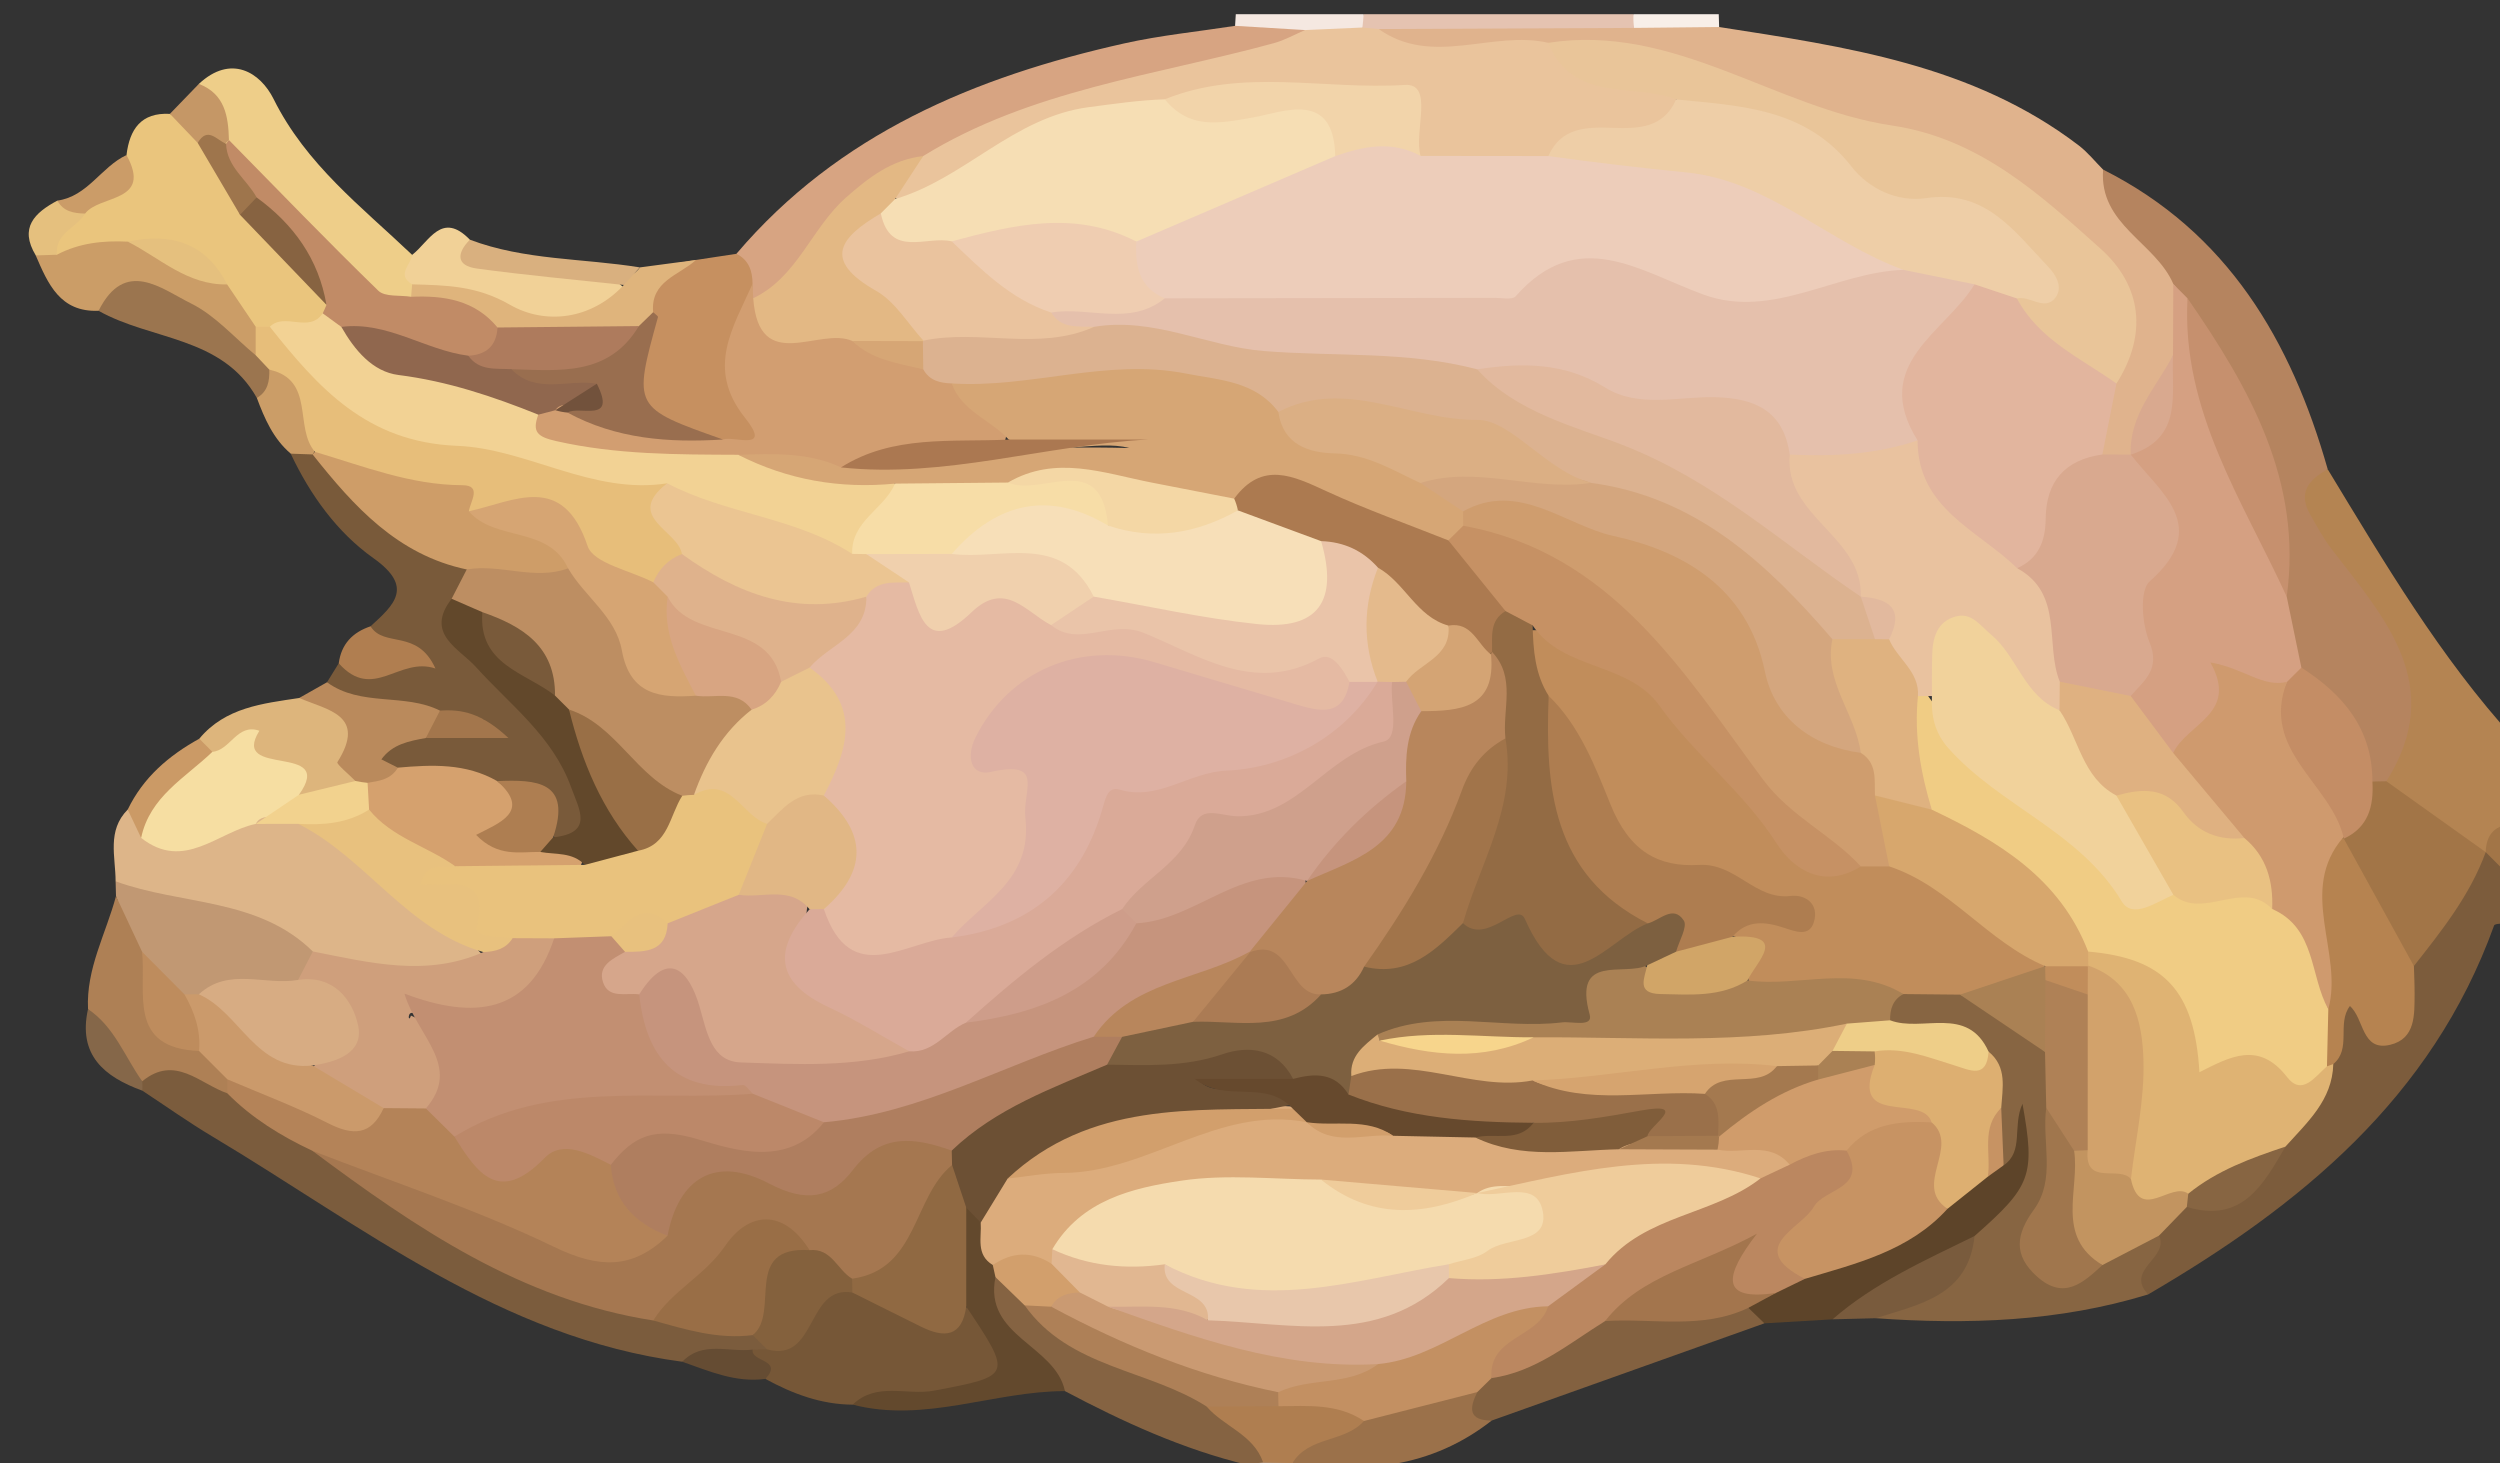 <?xml version="1.0" encoding="utf-8"?>
<!-- Generator: Adobe Illustrator 16.0.0, SVG Export Plug-In . SVG Version: 6.00 Build 0)  -->
<!DOCTYPE svg PUBLIC "-//W3C//DTD SVG 1.1//EN" "http://www.w3.org/Graphics/SVG/1.1/DTD/svg11.dtd">
<svg version="1.1" id="Layer_1" xmlns="http://www.w3.org/2000/svg" xmlns:xlink="http://www.w3.org/1999/xlink" x="0px" y="0px"
	 width="176px" height="103px" viewBox="0 0 176 103" enable-background="new 0 0 176 103" xml:space="preserve">
<rect x="0" y="0" width="176" height="103" fill="#333333" stroke="none"/>
<g>
	<g>
		<path fill-rule="evenodd" clip-rule="evenodd" fill="#7C5C3C" d="M177,65c-0.49,0.047-1.346-0.039-1.417,0.159
			c-4.386,12.168-13.663,19.726-24.351,25.967c-1.654-0.866-1.654-0.866-0.217-4.338c0.555-1.112,1.314-2.007,2.565-2.362
			c3.045,0.035,4.94-1.758,6.483-4.103c1.266-1.767,2.807-3.373,3.23-5.625c1.102-1.659-0.52-6.515,4.537-3.682
			c0.917,0.514,0.773-1.726,1.179-2.666c1.116-2.994,3.295-5.333,4.938-8.004c0.334-0.305,0.718-0.526,1.15-0.661
			c1.615-0.038,1.113,1.668,1.901,2.314C177,63,177,64,177,65z"/>
		<path fill-rule="evenodd" clip-rule="evenodd" fill="#B48452" d="M163.871,33.038C167.87,39.62,171.775,46.267,177,52c0,2,0,4,0,6
			c-0.699,0.633-1.233,1.431-2.006,1.989v0.002c-3.568-0.066-5.503-2.605-7.551-4.978c-0.014-0.662-0.37,0.119-0.123-0.451
			c2.789-6.451-1.074-10.902-4.383-15.687C161.695,37.079,159.118,34.242,163.871,33.038z"/>
		<path fill-rule="evenodd" clip-rule="evenodd" fill="#E5C3B1" d="M96,1c6.333,0,12.667,0,19,0c0.31,0.615,0.184,1.123-0.375,1.525
			c-5.491,1.643-11.09,0.66-16.65,0.67c-0.591-0.11-1.137-0.333-1.641-0.658C95.797,2.118,95.686,1.605,96,1z"/>
		<path fill-rule="evenodd" clip-rule="evenodd" fill="#AA896A" d="M98.117,103.063c-0.133,0.3-0.172,0.612-0.117,0.937
			c-3.333,0-6.667,0-10,0c-0.078-0.286-0.137-0.576-0.18-0.869c0.331-0.479,0.769-0.821,1.311-1.034
			c0.813-0.293,1.655-0.412,2.516-0.423C93.869,101.824,96.279,101.122,98.117,103.063z"/>
		<path fill-rule="evenodd" clip-rule="evenodd" fill="#F5E8E1" d="M96,1c-0.02,0.313-0.048,0.626-0.086,0.938
			c-1.077,1.271-2.571,1.351-4.067,1.435c-1.75-0.143-3.643,0.147-4.898-1.553C86.968,1.546,86.985,1.273,87,1C90,1,93,1,96,1z"/>
		<path fill-rule="evenodd" clip-rule="evenodd" fill="#A27547" d="M174.994,59.989c0.03-1.308,0.718-1.95,2.006-1.989
			c0,1.333,0,2.667,0,4C176.331,61.33,175.663,60.659,174.994,59.989z"/>
		<path fill-rule="evenodd" clip-rule="evenodd" fill="#F8EFE8" d="M115.043,1.965C114.994,1.645,114.979,1.323,115,1c2,0,4,0,6,0
			c0.002,0.301,0.011,0.601,0.026,0.901C119.051,3.678,117.056,3.647,115.043,1.965z"/>
		<path fill-rule="evenodd" clip-rule="evenodd" fill="#DDB589" d="M8.139,62.043c-0.004-1.731-0.623-3.566,0.852-5.049
			c0.759,0.324,1.316,0.961,2.065,1.297c2.567,0.735,4.699-0.971,7.082-1.245c0.971-0.125,1.923-0.05,2.859,0.241
			c5.262,2.294,9.361,6.1,13.229,10.207c-4.041,2.882-8.192,1.73-12.356,0.354c-2.62-1.76-5.625-2.492-8.632-3.228
			C11.341,64.157,9.398,63.773,8.139,62.043z"/>
		<path fill-rule="evenodd" clip-rule="evenodd" fill="#795A3A" d="M26.086,44.092c1.669-1.519,3.069-2.764,0.209-4.793
			c-2.557-1.814-4.458-4.451-5.829-7.361c0.405-0.274,0.852-0.374,1.335-0.327c3.992,2.361,7.083,5.979,11.258,8.092
			c0.512,0.933,0.14,1.825-0.108,2.725c-0.732,2.706,1.606,3.746,2.967,5.211c2.134,2.298,4.39,4.495,5.375,7.554
			c0.597,1.856,1.383,4.038-1.93,4.208c-1.284-1.738-2.37-3.762-5.047-3.509c-2.151-0.583-4.388-0.478-6.565-0.853
			c-0.815-0.367-2.031-0.561-1.69-1.78c0.43-1.54,1.846-1.964,3.27-2.203c1.553-0.117,3.109,0.01,4.023,0.096
			c1.31,0.018,0.481-0.929,0.709-0.303c-1.26,0.392-2.54,0.045-3.817,0.104c-2.431-0.928-5.841,0.58-7.224-2.921
			c0.276-0.445,0.551-0.892,0.827-1.337c1.262-0.072,2.497-0.331,3.888-0.503C27.057,45.496,25.593,45.504,26.086,44.092z"/>
		<path fill-rule="evenodd" clip-rule="evenodd" fill="#7B5C3D" d="M48.033,95.867c-12.745-1.681-22.526-9.554-33.062-15.845
			c-1.692-1.01-3.303-2.156-4.951-3.239c-0.269-0.435-0.272-0.87-0.013-1.311c2.437-2.32,4.37-0.345,6.413,0.74
			c2.103,1.444,4.232,2.851,6.399,4.202c7.402,4.801,14.547,10.134,23.693,11.267c2.057,0.804,4.273,0.925,6.387,1.492
			c0.727,0.324,1.256,0.807,1.313,1.659c-0.268,0.444-0.646,0.756-1.13,0.939C51.412,96.479,49.7,94.956,48.033,95.867z"/>
		<path fill-rule="evenodd" clip-rule="evenodd" fill="#D7A482" d="M86.949,1.819c1.642,0.099,3.285,0.198,4.927,0.297
			c-0.545,2.839-3.135,2.529-4.982,2.942c-7.205,1.609-14.32,3.441-21.035,6.576c-3.389,1.083-5.954,3.216-7.979,6.113
			c-1.11,1.589-2.234,3.253-4.41,3.564c-0.473-0.104-0.831-0.372-1.094-0.773c-0.474-0.829-0.563-1.738-0.532-2.671
			c7.188-8.457,16.809-12.46,27.297-14.81C81.707,2.483,84.344,2.224,86.949,1.819z"/>
		<path fill-rule="evenodd" clip-rule="evenodd" fill="#EAC57D" d="M8.905,10.916c0.22-1.811,1.019-3.01,3.058-2.9
			c0.968,0.462,2.003,0.819,2.694,1.718c1.288,1.471,1.897,3.381,3.173,4.863c1.69,2.131,4.007,3.696,5.445,6.05
			c0.155,0.432,0.178,0.876,0.096,1.326c-1.016,2.03-2.938,1.546-4.646,1.674c-0.444,0.014-0.877-0.048-1.303-0.178
			c-1.287-0.627-1.801-1.91-2.56-2.988c-1.526-2.312-3.763-2.871-6.345-2.577c-1.579,0.207-3.138,0.991-4.751,0.18
			c-0.785-1.767,0.252-2.629,1.641-3.316C6.729,13.626,8.735,13.105,8.905,10.916z"/>
		<path fill-rule="evenodd" clip-rule="evenodd" fill="#765737" d="M52.987,95.011c0.338-0.006,0.677-0.011,1.015-0.017
			c1.803-1.71,2.613-4.591,5.675-4.823c3.072,0.429,5.789,2.839,9.164,1.645c3.698,4.387,3.359,5.404-1.966,6.496
			c-2.275,0.466-4.632-0.372-6.846,0.576c-2.223-0.012-4.228-0.767-6.146-1.813C53.946,96.23,52.307,96.123,52.987,95.011z"/>
		<path fill-rule="evenodd" clip-rule="evenodd" fill="#C69060" d="M51.843,17.868c0.878,0.437,1.132,1.209,1.136,2.115
			c-0.104,3.184-0.915,6.257,0.682,9.518c1.266,2.585-1.307,2.224-2.905,2.209c-0.961-0.247-1.953-0.341-2.911-0.577
			c-4.694-1.163-5.333-2.447-3.458-6.957c0.319-0.768,0.563-1.544,0.71-2.357c0.25-2.332,1.795-3.235,3.898-3.518
			C49.945,18.157,50.894,18.013,51.843,17.868z"/>
		<path fill-rule="evenodd" clip-rule="evenodd" fill="#EECE89" d="M14.001,5.906c2.252-2.102,4.319-0.829,5.263,1.07
			c2.287,4.604,6.199,7.587,9.751,10.966c0.488,0.89,0.072,1.881,0.315,2.808c-0.192,0.404-0.485,0.692-0.9,0.862
			c-3.101-0.041-4.997-2.272-6.725-4.248c-2.034-2.326-4.323-4.455-6.087-7.021C14.897,8.932,14.202,7.509,14.001,5.906z"/>
		<path fill-rule="evenodd" clip-rule="evenodd" fill="#C19873" d="M8.139,62.043c4.611,1.694,10.022,1.14,13.884,4.939
			c0.485,1.195-0.198,1.908-1.048,2.554c-2.057,0.987-4.362,0.512-6.489,1.1c-0.477,0.088-0.959,0.107-1.442,0.071
			c-1.838-0.32-2.73-1.753-3.678-3.125c-1.277-1.264-0.572-3.056-1.2-4.496C8.157,62.738,8.148,62.391,8.139,62.043z"/>
		<path fill-rule="evenodd" clip-rule="evenodd" fill="#856342" d="M88.919,102.942c-0.366,0.063-0.732,0.125-1.098,0.188
			c-4.54-1.098-8.745-3.021-12.849-5.196c-2.733-1.956-6.063-3.514-5.255-7.844c1.444-0.849,2.221,0.272,3.119,1.046
			c3.305,3.916,8.642,4.225,12.566,7.046C86.91,99.52,89.406,100.134,88.919,102.942z"/>
		<path fill-rule="evenodd" clip-rule="evenodd" fill="#AE8055" d="M8.166,63.086c0.612,1.307,1.225,2.613,1.837,3.919
			c0.994,2.302,1.164,5.172,4.199,6.064c1.116,0.542,2.011,1.279,2.285,2.566c-0.001,0.502-0.163,0.947-0.479,1.336
			c-1.943-0.671-3.687-2.747-5.994-0.849c-2.064-1.1-2.992-3.053-3.817-5.083C6.054,68.19,7.462,65.726,8.166,63.086z"/>
		<path fill-rule="evenodd" clip-rule="evenodd" fill="#CB9D67" d="M15.991,20.024C16.661,21.016,17.331,22.008,18,23
			c0.565,0.565,0.596,1.21,0.28,1.903c-1.896,1.04-2.425-1.08-3.652-1.591c-2.466-1.025-4.71-3.172-7.688-1.433
			c-2.719,0.111-3.563-1.905-4.426-3.9c0.488-0.371,0.986-0.387,1.497-0.048c1.565-0.828,3.251-1.004,4.986-0.919
			C11.568,17.46,13.867,18.539,15.991,20.024z"/>
		<path fill-rule="evenodd" clip-rule="evenodd" fill="#63492D" d="M70.081,89.906c-0.852,4.188,4.21,4.774,4.892,8.028
			c-5.002-0.001-9.858,2.271-14.944,0.953c1.678-1.631,3.818-0.626,5.721-0.985c5.503-1.039,5.527-1.042,2.274-5.918
			c-1.764-1.91-1.45-4.073-0.773-6.28c0.453-0.773,1.039-1.124,1.896-0.579c0.864,0.976,1.074,2.201,1.294,3.425
			C70.486,89.044,70.363,89.497,70.081,89.906z"/>
		<path fill-rule="evenodd" clip-rule="evenodd" fill="#DDB57C" d="M14.031,52.004c1.835-2.205,4.46-2.475,7.034-2.865
			c4.898-0.294,4.603,2.806,3.994,6.113c-1.141,0.949-2.431,1.335-3.901,1.036c-1.429-2.032-3.705-2.382-5.878-2.94
			C14.593,53.148,14.179,52.699,14.031,52.004z"/>
		<path fill-rule="evenodd" clip-rule="evenodd" fill="#F1D197" d="M29.013,20.018c-1.137-0.692-0.069-1.383,0.002-2.075
			c1.204-0.931,2.078-3.116,4.064-1.068c1.011,2.889,3.716,1.088,5.481,1.959c1.771,0.875,4.197-0.225,5.651,1.777
			c-1.918,3.209-5.049,3.16-7.884,2.263C33.866,22.095,31.191,21.611,29.013,20.018z"/>
		<path fill-rule="evenodd" clip-rule="evenodd" fill="#9B754F" d="M6.94,21.88c1.865-3.727,4.416-1.555,6.515-0.514
			c1.698,0.841,3.041,2.399,4.541,3.64c0.74,0.149,1.234,0.582,1.489,1.29c0.027,0.976-0.016,1.897-1.404,1.718
			C15.639,23.66,10.63,23.969,6.94,21.88z"/>
		<path fill-rule="evenodd" clip-rule="evenodd" fill="#BA8A5C" d="M25.021,54.982c-0.446-0.456-1.349-1.2-1.27-1.325
			c2.101-3.334-0.721-3.665-2.686-4.52c0.652-0.368,1.304-0.737,1.956-1.106c2.38,1.745,5.449,0.741,7.951,1.996
			c0.644,1.145-0.417,1.411-0.993,1.928c-1.181,0.215-2.36,0.434-3.13,1.505c0.386,0.194,0.772,0.389,1.158,0.583
			c0.219,1.407-0.75,1.533-1.752,1.626C25.772,55.57,25.357,55.348,25.021,54.982z"/>
		<path fill-rule="evenodd" clip-rule="evenodd" fill="#DFB47C" d="M29.013,20.018c2.374,0.068,4.534,0.079,6.889,1.438
			c2.436,1.406,5.688,1.099,8.012-1.393c0.16-0.612,0.839-0.748,1.133-1.238c1.316-0.175,2.633-0.351,3.949-0.525
			c-1.178,1.087-3.211,1.472-3.016,3.683c-0.329,0.781-0.793,1.445-1.588,1.821c-2.891,0.873-5.84,0.564-8.778,0.424
			c-2.292-0.961-4.529-2.053-6.671-3.335C28.961,20.601,28.984,20.309,29.013,20.018z"/>
		<path fill-rule="evenodd" clip-rule="evenodd" fill="#D9B07F" d="M45.047,18.825c-0.377,0.412-0.754,0.825-1.132,1.237
			c-3.449-0.375-6.907-0.687-10.342-1.156c-1.479-0.202-1.427-1.084-0.494-2.032C36.936,18.334,41.057,18.176,45.047,18.825z"/>
		<path fill-rule="evenodd" clip-rule="evenodd" fill="#B07E50" d="M26.086,44.092c0.961,1.536,3.294,0.146,4.569,2.971
			c-2.564-0.867-4.376,2.357-6.807-0.368C24.027,45.339,24.823,44.515,26.086,44.092z"/>
		<path fill-rule="evenodd" clip-rule="evenodd" fill="#CB9D67" d="M18.082,28.014c0.775-0.45,0.9-1.187,0.876-1.988
			c3.959-0.009,3.539,2.767,3.411,5.36c-0.117,0.203-0.238,0.404-0.359,0.606c-0.513-0.018-1.026-0.035-1.541-0.054
			C19.24,30.892,18.626,29.474,18.082,28.014z"/>
		<path fill-rule="evenodd" clip-rule="evenodd" fill="#CB9A66" d="M14.031,52.004c0.306,0.309,0.613,0.617,0.919,0.926
			c-0.841,2.706-2.949,4.364-5.013,6.059c-0.315-0.665-0.631-1.329-0.946-1.994C10.08,54.733,11.882,53.193,14.031,52.004z"/>
		<path fill-rule="evenodd" clip-rule="evenodd" fill="#CB9C68" d="M8.905,10.916c1.857,3.375-1.906,2.773-2.915,4.121
			c-1.093,0.639-1.897,0.662-1.95-0.915C6.172,13.829,7.125,11.745,8.905,10.916z"/>
		<path fill-rule="evenodd" clip-rule="evenodd" fill="#C59766" d="M14.001,5.906c1.837,0.711,2.073,2.278,2.116,3.95
			c-0.144,0.141-0.288,0.281-0.431,0.423c-0.608,0.08-1.169-0.232-1.771-0.22c-0.651-0.682-1.301-1.363-1.952-2.045
			C12.642,7.313,13.322,6.609,14.001,5.906z"/>
		<path fill-rule="evenodd" clip-rule="evenodd" fill="#856749" d="M6.196,71.04c1.862,1.25,2.587,3.354,3.817,5.082
			c0.016,0.221,0.018,0.44,0.007,0.661C7.337,75.806,5.477,74.281,6.196,71.04z"/>
		<path fill-rule="evenodd" clip-rule="evenodd" fill="#654C33" d="M52.987,95.011c-0.151,0.883,2.197,0.683,0.895,2.064
			c-2.091,0.282-3.953-0.546-5.85-1.208C49.474,94.365,51.323,95.225,52.987,95.011z"/>
		<path fill-rule="evenodd" clip-rule="evenodd" fill="#E5C07E" d="M4.04,14.122c0.425,0.785,1.168,0.892,1.95,0.915
			c-0.602,1.005-2.132,1.376-1.979,2.896c-0.496,0.016-0.993,0.032-1.493,0.048C1.335,16.026,2.439,14.977,4.04,14.122z"/>
		<path fill-rule="evenodd" clip-rule="evenodd" fill="#876542" d="M151.994,86.987c0.753,1.565-2.432,2.405-0.762,4.139
			c-6.275,1.928-12.701,2.138-19.185,1.677c1.532-2.697,5.488-2.909,6.391-6.251c1.452-2.405,4.586-3.84,4.131-6.921
			c0.152-1.045-0.902-0.332-0.246-0.451c0.164-0.03,0.23,0.127,0.146,0.459c-0.259,1.026,0.629,2.973-1.807,2.277
			c-0.793-1.006-0.87-2.203-0.933-3.405c-0.102-1.338,0.129-2.745-0.842-3.898c-1.553-2.114-4.656-0.661-6.23-2.715
			c-0.362-1.165,0.051-1.999,1.084-2.577c1.285-0.536,2.592-0.494,3.91-0.154c2.642,1.112,5.128,2.457,6.913,4.809
			c0.553,1.15,0.656,2.387,0.688,3.636c-0.08,2.775-0.063,5.521-0.924,8.265c-0.95,3.033,0.58,3.559,3.122,2.331
			C148.894,87.53,150.167,86.212,151.994,86.987z"/>
		<path fill-rule="evenodd" clip-rule="evenodd" fill="#836140" d="M124.214,93.162c-6.399,2.281-12.798,4.563-19.197,6.845
			c-2.529,0.752-2.495-0.532-1.842-2.315c0.382-0.679,0.93-1.19,1.603-1.573c3.032-1.055,5.542-3.206,8.63-4.162
			c3.066-0.343,6.146-0.416,9.23-0.424C123.458,91.79,123.993,92.325,124.214,93.162z"/>
		<path fill-rule="evenodd" clip-rule="evenodd" fill="#5D4429" d="M124.214,93.162c-0.376-0.363-0.753-0.728-1.13-1.091
			c0.361-0.85,1.104-1.29,1.845-1.737c0.754-0.433,1.526-0.831,2.302-1.228c2.995-1.374,6.262-2.198,8.836-4.409
			c1.004-0.813,1.961-1.694,3.122-2.297c0.589-0.287,1.21-0.423,1.868-0.362c1.439-0.978,0.6-2.757,1.327-4.334
			c0.905,5.065,0.631,5.78-3.377,9.312c-2.493,3.387-6.515,4.167-9.998,5.865C127.41,92.975,125.813,93.068,124.214,93.162z"/>
		<path fill-rule="evenodd" clip-rule="evenodd" fill="#9B714A" d="M104.002,98.002c-0.564,1.125-0.648,2.007,1.015,2.005
			c-2.042,1.6-4.338,2.628-6.899,3.057c-2.376-0.021-4.752-0.04-7.129-0.06c0.228-3.169,3.205-2.762,5.018-3.877
			C98.663,98.71,101.058,96.375,104.002,98.002z"/>
		<path fill-rule="evenodd" clip-rule="evenodd" fill="#795B3D" d="M129.009,92.881c2.965-2.581,6.521-4.156,9.998-5.865
			c-0.423,4.211-3.862,4.794-6.96,5.787C131.034,92.829,130.021,92.855,129.009,92.881z"/>
		<path fill-rule="evenodd" clip-rule="evenodd" fill="#E0B38D" d="M115.043,1.965c1.995-0.021,3.989-0.042,5.983-0.063
			c8.898,1.389,17.846,2.637,25.319,8.338c0.634,0.484,1.145,1.13,1.713,1.7c1.568,3.066,4.935,4.864,5.912,8.354
			c0.283,1.424,0.233,2.838-0.105,4.246c-0.686,2.531-1.967,4.798-3.166,7.107c-0.303,0.405-0.687,0.695-1.163,0.867
			c-0.798,0.112-1.487-0.063-1.991-0.74c-0.846-1.837-0.004-3.456,0.646-5.102c1.491-4.163,0.149-7.374-3.188-10.051
			c-3.91-3.136-8.011-5.704-13.016-6.911c-4.299-1.037-8.669-1.938-12.645-4.214c-3.281-1.877-7.107-1.146-10.738-1.152
			c-2.503,0.051-5.002,0.108-7.498,0.114c-1.729,0.004-3.86,0.323-4.046-2.414C103.055,2.018,109.049,1.991,115.043,1.965z"/>
		<path fill-rule="evenodd" clip-rule="evenodd" fill="#B5845F" d="M153.003,19.997c-1.247-2.932-5.246-4.175-4.944-8.058
			c8.77,4.411,13.237,12.045,15.813,21.099c-1.289,0.706-2.125,1.606-1.252,3.153c0.482,0.853,0.954,1.725,1.549,2.497
			c3.745,4.866,8.069,9.578,3.833,16.313c-0.44,0.254-0.873,0.229-1.3-0.033c-1.426-2.966-3.393-5.563-5.522-8.053
			c-0.893-1.529-1.325-3.19-1.425-4.947c1.286-7.611-3.211-13.546-5.818-20.026C153.688,21.264,153.512,20.551,153.003,19.997z"/>
		<path fill-rule="evenodd" clip-rule="evenodd" fill="#DFB373" d="M164.263,74.911c-0.063,2.549-1.844,4.103-3.364,5.807
			c-1.925,1.938-4.167,3.295-6.892,3.77c-1.625-0.106-3.851,2.456-4.718-1.054c-0.519-5.125,1.805-10.7-2.415-15.245
			c-0.158-0.461-0.14-0.916,0.047-1.365c3.005-1.802,5.736-0.303,6.689,2.071c1.838,4.577,5.651,4.843,9.386,5.703
			C163.45,74.574,163.87,74.689,164.263,74.911z"/>
		<path fill-rule="evenodd" clip-rule="evenodd" fill="#A27547" d="M167.019,55.021c0.327-0.003,0.654-0.009,0.982-0.02
			c2.331,1.663,4.662,3.326,6.993,4.989c-1.107,3.037-3.091,5.522-5.056,8.018c-3.169-2.057-4.778-5.094-5.481-8.706
			C165.064,57.73,165.623,56.125,167.019,55.021z"/>
		<path fill-rule="evenodd" clip-rule="evenodd" fill="#B68350" d="M165.005,59.044c1.645,2.988,3.289,5.977,4.934,8.965
			c0.017,0.648,0.052,1.296,0.048,1.943c-0.01,1.47,0.08,3.163-1.706,3.599c-2.041,0.497-1.83-1.842-2.848-2.726
			c-0.938,1.231,0.137,3.004-1.171,4.086c0.001,0-0.444,0.159-0.444,0.159c-1.068-1.082-1.066-2.482-1.162-3.856
			c0.016-2.483,0.001-4.956-0.334-7.438c-0.251-1.861,0.173-3.642,1.879-4.83C164.468,58.979,164.736,59.011,165.005,59.044z"/>
		<path fill-rule="evenodd" clip-rule="evenodd" fill="#C29460" d="M150.018,83.005c0.645,3.078,2.832,0.139,4.036,1.034
			c0.271,0.238,0.346,0.455,0.226,0.65c-0.112,0.185-0.221,0.277-0.326,0.277c-0.652,0.674-1.306,1.348-1.959,2.021
			c-1.327,0.69-2.654,1.381-3.982,2.072c-4.617-0.895-2.68-4.415-2.848-7.085c0.165-0.469,0.444-0.87,0.823-1.193
			C147.62,80.987,149.524,80.713,150.018,83.005z"/>
		<path fill-rule="evenodd" clip-rule="evenodd" fill="#876542" d="M153.953,84.967c0.04-0.309,0.073-0.618,0.101-0.928
			c2.021-1.644,4.42-2.508,6.845-3.319C159.344,83.378,157.858,86.149,153.953,84.967z"/>
		<path fill-rule="evenodd" clip-rule="evenodd" fill="#EAC49C" d="M97.061,2.045c3.788,2.692,8.008,0.061,11.939,0.969
			c2.64,2.406,7.021,1.086,9.268,4.338c-0.417,2.287-2.23,2.768-4.074,2.887c-2.044,0.133-3.849,0.844-5.649,1.688
			c-2.827,0.605-5.642,0.9-8.376-0.387c-1.248-3.525-3.598-4.806-7.396-4.262c-3.383,0.484-6.882-0.225-10.286,0.551
			C77.245,8.481,72.294,9.892,67.9,12.994c-1.293,0.913-2.706,1.905-4.508,1.405c-1.701-2.184,0.822-2.39,1.6-3.413
			c7.583-4.674,16.347-5.664,24.698-7.95c0.757-0.207,1.46-0.609,2.187-0.92c1.346-0.059,2.692-0.118,4.038-0.179
			C96.297,1.973,96.679,2.009,97.061,2.045z"/>
		<path fill-rule="evenodd" clip-rule="evenodd" fill="#AF7E50" d="M96.022,100.038c-1.359,1.529-3.897,1.059-5.034,2.966
			c-0.689-0.021-1.378-0.041-2.068-0.062c-0.682-1.962-2.759-2.507-3.976-3.924c1.354-1.508,3.188-1.28,4.935-1.373
			C92.164,97.831,94.744,97.27,96.022,100.038z"/>
		<path fill-rule="evenodd" clip-rule="evenodd" fill="#CF9F7C" d="M20.989,68.985c0.344-0.667,0.689-1.335,1.034-2.003
			c4,0.788,7.999,1.82,12.009,0.044c0.518-0.975,1.379-1.477,2.405-1.758c1.077-0.163,2.082-0.086,2.823,0.858
			c-1.226,5.632-3.216,6.671-10.059,5.25c-0.564-0.354-0.468,0.758-0.271,0.12c3.831,1.705,3.991,4.146,1.436,7.141
			c-0.991,0.445-2.024,0.511-3.083,0.35c-2.108-0.743-4.313-1.347-5.526-3.505C23.918,73.034,23.615,70.873,20.989,68.985z"/>
		<path fill-rule="evenodd" clip-rule="evenodd" fill="#F6DEA2" d="M9.937,58.988c0.601-2.905,3.111-4.229,5.014-6.058
			c1.275-0.112,1.739-2.032,3.31-1.485c-2.118,3.387,5.446,0.782,2.786,4.504c0.328,2.669-2.436,0.763-3.039,2.054
			C15.344,58.552,12.958,61.368,9.937,58.988z"/>
		<path fill-rule="evenodd" clip-rule="evenodd" fill="#E8C17E" d="M36.088,66.048c-0.476,0.767-1.231,0.946-2.056,0.979
			C28.662,65.5,25.767,60.399,21,58.001c1.34-1.384,3.064-1.537,4.843-1.524c2.438,0.915,4.967,1.699,6.416,4.115
			c-0.313-0.624,0.347,0.861-0.163,0.434c-0.051-0.043-0.255,0.097-0.388,0.152C34.774,61.354,34.795,64.273,36.088,66.048z"/>
		<path fill-rule="evenodd" clip-rule="evenodd" fill="#F2D28E" d="M25.984,56.994c-1.531,0.981-3.236,1.102-4.985,1.007
			c-0.998,0.001-1.995,0.001-2.992,0.002c1.013-0.685,2.025-1.368,3.039-2.054c1.326-0.322,2.65-0.645,3.975-0.967
			c0.283,0.059,0.568,0.102,0.856,0.13C26.609,55.7,26.495,56.336,25.984,56.994z"/>
		<path fill-rule="evenodd" clip-rule="evenodd" fill="#BD8E62" d="M31.795,42.154c0.354-0.688,0.708-1.376,1.063-2.063
			c2.187-1.966,4.662-0.896,7.057-0.68c2.356,1.135,3.739,3.169,4.738,5.448c0.911,2.078,2.359,3.053,4.605,2.874
			c1.458,0.137,2.984,0.104,3.938,1.529c-0.139,2.887-2.173,4.719-3.779,6.79c-0.407,0.257-0.854,0.394-1.336,0.399
			c-3.722-0.573-5.637-3.723-8.294-5.82c-0.541-0.438-0.993-0.952-1.353-1.546c-0.834-2.49-2.504-4.139-5.008-4.945
			C32.589,43.72,31.741,43.304,31.795,42.154z"/>
		<path fill-rule="evenodd" clip-rule="evenodd" fill="#CE9D68" d="M39.994,40.011c-2.369,0.876-4.76-0.335-7.135,0.079
			c-4.868-1.023-7.95-4.438-10.85-8.098l0.168-0.182c4.545-0.36,8.878,0.087,12.504,3.264
			C35.945,37.264,40.239,36.209,39.994,40.011z"/>
		<path fill-rule="evenodd" clip-rule="evenodd" fill="#D5A16E" d="M25.984,56.994c-0.035-0.628-0.07-1.256-0.106-1.883
			c0.822-0.131,1.656-0.242,2.131-1.068c2.403-0.212,4.792-0.321,6.995,0.947c0.688,0.641,2.307,1.294,1.922,1.901
			c-1.844,2.912,1.085,1.799,1.88,2.448c0.929,0.465,3.233-0.169,1.751,2.207c-2.954,1.526-5.745,0.636-8.514-0.566
			C30.075,59.572,27.577,58.972,25.984,56.994z"/>
		<path fill-rule="evenodd" clip-rule="evenodd" fill="#62482B" d="M41.169,60.889c-0.865-0.918-2.057-0.713-3.132-0.912
			c-0.304-0.874,0.089-1.136,0.903-1.027c2.883-0.31,1.84-1.944,1.261-3.542c-1.298-3.579-4.281-5.774-6.697-8.452
			c-1.179-1.307-3.625-2.332-1.708-4.802c0.72,0.314,1.441,0.629,2.163,0.942c1.229,2.372,3.966,3.431,5.115,5.872
			c0.329,0.328,0.657,0.657,0.986,0.985c2.167,3.22,4.625,6.296,5.105,10.353C44.005,61.684,42.734,62.304,41.169,60.889z"/>
		<path fill-rule="evenodd" clip-rule="evenodd" fill="#AE7E51" d="M38.94,58.949c-0.301,0.343-0.602,0.686-0.903,1.028
			c-1.446-0.017-2.979,0.394-4.52-1.201c1.554-0.81,3.942-1.631,1.486-3.786C37.762,54.872,40.278,54.994,38.94,58.949z"/>
		<path fill-rule="evenodd" clip-rule="evenodd" fill="#A3764C" d="M29.98,51.955c0.331-0.643,0.662-1.285,0.993-1.928
			c1.526-0.104,2.928,0.157,4.819,1.928C33.345,51.955,31.663,51.955,29.98,51.955z"/>
		<path fill-rule="evenodd" clip-rule="evenodd" fill="#A57750" d="M45.99,92.961c-9.27-1.437-16.726-6.519-24.006-11.951
			c2.115-1.871,4.028-0.708,5.783,0.538c4.119,2.925,9.238,3.356,13.63,5.611c1.349,0.692,2.911,0.283,4.151-0.749
			c2.507-4.887,3.886-5.734,8.835-4.132c2.52,0.816,4.037-0.04,5.718-1.485c2.296-1.973,4.662-2.261,7.026-0.061
			c0.227,0.442,0.32,0.908,0.271,1.404c-1.472,3.525-1.987,7.868-7.073,8.317c-1.537,0.008-2.57-1.019-3.722-1.806
			c-1.834-1.535-3.638-1.591-5.081,0.417C50.103,91.04,48.087,92.024,45.99,92.961z"/>
		<path fill-rule="evenodd" clip-rule="evenodd" fill="#B48358" d="M46.995,86.997c-2.459,2.379-4.817,2.314-7.98,0.788
			c-5.488-2.65-11.335-4.558-17.032-6.775c-2.203-1.033-4.253-2.293-5.976-4.037c-0.001-0.33-0.001-0.659,0-0.988
			c2.057-0.89,3.723,0.38,5.509,0.995c1.78,0.614,3.418,1.99,5.493,1.03c0.991,0.009,1.982,0.017,2.974,0.025
			c1.054,0.421,2.077,0.893,2.884,1.728c1.355,1.446,2.814,1.958,4.746,0.964c2.048-1.054,4.058-0.895,5.755,0.865
			C44.435,83.485,45.901,85.116,46.995,86.997z"/>
		<path fill-rule="evenodd" clip-rule="evenodd" fill="#996E46" d="M45.99,92.961c1.299-2.1,3.622-3.141,5.06-5.249
			c1.656-2.427,4.099-2.646,5.943,0.297c-1.789,1.69-1.501,4.77-4.001,5.983C50.561,94.304,48.28,93.602,45.99,92.961z"/>
		<path fill-rule="evenodd" clip-rule="evenodd" fill="#84613D" d="M52.991,93.992c1.966-1.572-0.757-6.28,4.001-5.983
			c1.554-0.155,1.959,1.4,2.998,2.012c0.3,0.212,0.402,0.426,0.307,0.644c-0.096,0.219-0.193,0.329-0.292,0.329
			c-3.256-0.549-2.465,4.974-6.003,4.001C53.666,94.66,53.328,94.326,52.991,93.992z"/>
		<path fill-rule="evenodd" clip-rule="evenodd" fill="#D29E71" d="M50.899,30.941c0.782-0.278,3.494,0.905,1.55-1.529
			c-2.787-3.491-0.827-6.362,0.53-9.429c0.015,0.338,0.031,0.676,0.047,1.014c1.849,1.92,4.407,1.658,6.715,2.173
			c1.791,0.55,3.561,1.15,5.248,1.978c0.875,0.427,1.728,0.89,2.542,1.429c1.186,1.564,4.396,1.931,3.005,5.035
			c-3.807,0.968-7.767,1.073-11.575,2.053c-2.409-0.173-4.813-0.45-7.237-0.258c-3.96-0.061-7.954,0.206-11.802-1.017
			c-1.453-0.462-3.597-0.435-2.71-3.038c0.329-0.477,0.771-0.805,1.319-0.987c0.541-0.13,1.091-0.152,1.643-0.084
			C43.703,29.342,47.133,30.815,50.899,30.941z"/>
		<path fill-rule="evenodd" clip-rule="evenodd" fill="#E3B884" d="M60,24.004c-2.311-1.034-6.565,2.439-6.974-3.007
			c3.109-1.49,4.098-4.934,6.52-7.079c1.612-1.428,3.238-2.681,5.448-2.932c-0.658,1.008-1.316,2.016-1.974,3.022
			c0.351,0.751-0.048,1.292-0.495,1.822c-1.648,1.369-1.535,2.622,0.115,3.962c1.25,1.016,2.569,2.065,2.634,3.921
			c-0.214,0.448-0.55,0.757-1.013,0.935C62.821,24.548,61.335,24.771,60,24.004z"/>
		<path fill-rule="evenodd" clip-rule="evenodd" fill="#F2D294" d="M37.897,29.191c-0.454,1.223-0.064,1.562,1.261,1.862
			c4.24,0.963,8.518,0.944,12.808,0.964c3.583,0.956,7.304,1.024,10.938,1.683c0.855,2.844-1.396,4.079-2.936,5.687
			c-4.825-0.449-9.099-2.85-13.756-3.908c-6.705,0.155-12.801-2.74-19.22-4.012c-3.976-0.788-6.531-4.487-7.998-8.464
			c1.057-1.041,2.764,0.482,3.723-0.944c0.737-0.701,1.36-0.242,1.988,0.188c1.768,2.188,4.042,3.285,6.861,3.597
			C34.043,26.119,36.539,26.661,37.897,29.191z"/>
		<path fill-rule="evenodd" clip-rule="evenodd" fill="#E7BE7A" d="M18.994,23.003c3.424,4.301,6.817,8.131,13.188,8.383
			c4.933,0.195,9.524,3.468,14.789,2.639c-1.621,2.234,2.081,3.081,1.332,5.094c-0.515,1.148-1.324,1.966-2.567,2.293
			c-1.741,0.038-3.695-0.447-4.428-1.784c-1.929-3.517-5.128-3.383-8.302-3.632c0.105-0.692,0.951-1.833-0.459-1.838
			c-3.656-0.014-6.966-1.341-10.368-2.346c-1.5-1.692,0.039-5.073-3.218-5.786c-0.321-0.34-0.641-0.68-0.961-1.02
			C17.998,24.337,17.999,23.669,18,23C18.331,22.999,18.663,23,18.994,23.003z"/>
		<path fill-rule="evenodd" clip-rule="evenodd" fill="#C18B66" d="M24.03,23.014c-0.437-0.318-0.873-0.638-1.311-0.955
			c0.095-0.195,0.184-0.394,0.265-0.595c-1.219-2.818-3.534-4.787-5.469-7.052c-0.677-1.377-2.655-2.27-1.603-4.292
			c0,0,0.202-0.262,0.203-0.263c3.492,3.551,6.948,7.14,10.518,10.609c0.467,0.454,1.526,0.3,2.311,0.427
			c2.318-0.101,4.485,0.229,6.081,2.162c0.992,1.653-0.058,2.29-1.383,2.791C30.077,26.139,27.061,24.553,24.03,23.014z"/>
		<path fill-rule="evenodd" clip-rule="evenodd" fill="#876341" d="M18.067,13.898c2.602,1.895,4.365,4.334,4.917,7.563
			c-2.029-2.111-4.058-4.225-6.087-6.339C16.566,14.024,17.087,13.742,18.067,13.898z"/>
		<path fill-rule="evenodd" clip-rule="evenodd" fill="#E5C07E" d="M15.991,20.024c-2.79,0.06-4.728-1.858-6.994-3.012
			C12.041,16.36,14.492,17.088,15.991,20.024z"/>
		<path fill-rule="evenodd" clip-rule="evenodd" fill="#9E754C" d="M18.067,13.898c-0.39,0.407-0.779,0.815-1.169,1.224
			c-0.994-1.688-1.987-3.375-2.981-5.063c0.701-1.184,1.339-0.193,1.998,0.06C15.969,11.757,17.373,12.625,18.067,13.898z"/>
		<path fill-rule="evenodd" clip-rule="evenodd" fill="#906942" d="M60.006,90.993c-0.004-0.324-0.009-0.648-0.015-0.973
			c4.644-0.647,4.244-5.729,7.036-8.005c1.324,0.67,2.007,1.554,0.998,3c-0.001,2.323-0.001,4.646-0.002,6.969
			c-0.301,2.168-1.555,2.216-3.174,1.418C63.23,92.605,61.62,91.797,60.006,90.993z"/>
		<path fill-rule="evenodd" clip-rule="evenodd" fill="#996E4F" d="M50.899,30.941c-3.801,0.24-7.514-0.027-10.95-1.896
			c0.198-0.465,0.404-0.932-0.398-1.04c-1.49-0.3-3.663,0.549-3.627-2.211c2.75-1.812,6.387-0.772,9.052-2.839
			c0.335-0.324,0.67-0.649,1.005-0.974c0.119,0.116,0.361,0.267,0.339,0.345C44.557,28.701,44.556,28.7,50.899,30.941z"/>
		<path fill-rule="evenodd" clip-rule="evenodd" fill="#D7AC83" d="M20.989,68.985c2.505-0.378,3.838,1.412,4.224,3.214
			c0.411,1.918-1.499,2.567-3.211,2.81C17.169,76.799,15.811,73.037,14,70C16.097,68.059,18.671,69.403,20.989,68.985z"/>
		<path fill-rule="evenodd" clip-rule="evenodd" fill="#CB9A6B" d="M14,70c2.914,1.275,4.006,5.461,8.001,5.009
			c1.669,1,3.338,2,5.008,3.001c-0.887,1.936-2.158,1.96-3.929,1.056c-2.286-1.167-4.708-2.066-7.072-3.081
			c-0.666-0.665-1.331-1.33-1.996-1.995c-1.048-1.146-1.798-2.37-1.025-3.984C13.325,70.003,13.662,70.002,14,70z"/>
		<path fill-rule="evenodd" clip-rule="evenodd" fill="#BE8C5D" d="M12.987,70.005c0.701,1.235,1.159,2.534,1.025,3.984
			c-5.037-0.204-3.707-4.063-4.009-6.984C10.998,68.005,11.992,69.005,12.987,70.005z"/>
		<path fill-rule="evenodd" clip-rule="evenodd" fill="#AE8057" d="M90.004,98.997c-1.686,0.007-3.373,0.015-5.06,0.021
			c-4.124-2.636-9.676-2.703-12.809-7.122c0.563-0.607,1.288-0.805,2.082-0.835c5.082,2.617,10.752,3.828,15.796,6.552
			C90.357,98.077,90.354,98.539,90.004,98.997z"/>
		<path fill-rule="evenodd" clip-rule="evenodd" fill="#D29F6C" d="M74.006,91.992c-0.625-0.031-1.249-0.063-1.872-0.095
			c-0.685-0.664-1.37-1.327-2.055-1.99c-0.064-0.283-0.127-0.566-0.187-0.851c0.995-2.206,2.638-1.816,4.369-1.102
			c1.081,0.62,1.996,1.368,2.02,2.763C75.895,91.802,74.578,91.232,74.006,91.992z"/>
		<path fill-rule="evenodd" clip-rule="evenodd" fill="#DCAC7C" d="M74.029,88.971c-1.398-0.908-2.776-0.842-4.136,0.086
			c-1.213-0.731-0.776-1.933-0.851-2.988c0.428-1.438,0.038-3.297,2.017-3.944c6.792-0.484,12.783-4.74,19.791-4.234
			c0.516,0.062,1.021,0.179,1.52,0.321c1.99,0.701,4.056,0.439,6.101,0.458c1.892,0.009,3.785-0.034,5.647,0.386
			c3.243,1.004,6.578,0.427,9.87,0.563c2.253,0.016,4.505,0.012,6.757,0.015c1.952,0.161,4.104-0.288,5.447,1.753
			c-0.042,1.416-1.011,1.881-2.186,2.137c-6.421-0.648-12.738,0.478-19.077,1.196c-0.505,0.161-1.023,0.27-1.546,0.354
			c-3.418,0.732-6.657-1.009-10.042-0.718c-6.366-0.107-12.874-0.921-18.299,3.669C74.723,88.359,74.384,88.674,74.029,88.971z"/>
		<path fill-rule="evenodd" clip-rule="evenodd" fill="#6C5034" d="M70.938,82.97c-0.632,1.033-1.264,2.065-1.896,3.099
			c-0.339-0.351-0.678-0.702-1.017-1.053c-0.333-1-0.666-2-0.999-3c-0.007-0.338-0.015-0.677-0.023-1.016
			c1.994-5.407,7.25-5.544,11.586-7.184c2.569-0.235,5.127-0.525,7.687-0.833c2.207-0.266,4.74-0.271,4.813,3.112
			c-2.262,0.611-4.512,0.61-6.56,0.095c1.791,1.55,4.962-1.291,6.676,1.524C84.367,79.149,77.375,79.99,70.938,82.97z"/>
		<path fill-rule="evenodd" clip-rule="evenodd" fill="#AE7B5D" d="M44.976,22.956c-2.131,3.556-5.611,3.124-8.975,3.037
			c-1.346,0.751-2.62,1.274-3.032-0.951c1.266-0.062,1.981-0.692,2.056-1.986C38.342,23.022,41.659,22.989,44.976,22.956z"/>
		<path fill-rule="evenodd" clip-rule="evenodd" fill="#C18D5B" d="M137.979,70.022c-1.327-0.014-2.653-0.027-3.98-0.04
			c-3.406,0.067-6.83,0.994-10.207-0.185c-1.799-0.722,0.531-3.563-2.003-3.93c0.191-1.513,1.278-1.709,2.567-1.725
			c0.171-0.044,0.076-0.252-0.386-0.302c-8.865-0.947-13.079-6.983-15.944-14.516c-0.866-1.574-1.414-3.185-0.548-4.946
			c4.147-0.192,7.391,1.896,10.106,4.603c2.666,2.656,5.472,5.248,7.535,8.467c1.391,2.169,3.334,3.093,5.903,2.553
			c0.729-0.068,1.451-0.034,2.17,0.099c4.557,1.322,7.828,4.396,10.775,7.917C142.375,69.89,140.556,71.088,137.979,70.022z"/>
		<path fill-rule="evenodd" clip-rule="evenodd" fill="#AA8154" d="M123.022,69.024c3.644,0.494,7.476-1.17,10.977,0.958
			c-0.746,0.395-0.949,1.064-0.935,1.845c-0.707,1.085-1.831,1.342-2.998,1.513c-7.271,1.596-14.644,1.144-21.998,1.06
			c-3.407-0.268-6.873,0.443-10.229-0.604c-0.532-0.251-0.876-0.666-1.03-1.233c3.843-3.536,8.392-2.037,12.575-1.325
			c2.977,0.508,0.376-0.825,0.48-1.087c0.957-2.398,2.783-3.071,5.129-2.901C117.2,69.935,120.476,67.838,123.022,69.024z"/>
		<path fill-rule="evenodd" clip-rule="evenodd" fill="#DDAF71" d="M139.945,82.835c-0.946,0.755-1.893,1.51-2.839,2.265
			c-3.488-0.418-1.007-3.693-2.46-5.082c-1.491-1.59-5.118-1.785-3.546-5.382c0.223-0.411,0.52-0.761,0.88-1.059
			c2.76-1.432,5.323,0.622,8.015,0.456c1.331,1.089,0.979,2.558,0.892,3.965C139.858,79.472,141.193,81.404,139.945,82.835z"/>
		<path fill-rule="evenodd" clip-rule="evenodd" fill="#A0764D" d="M146.018,81.015c0.412,2.744-1.359,6.029,1.994,8.044
			c-1.362,1.257-2.721,2.499-4.607,0.809c-1.682-1.507-1.487-2.969-0.217-4.713c1.571-2.159,0.541-4.775,0.869-7.166
			C146.159,78.058,146.495,79.272,146.018,81.015z"/>
		<path fill-rule="evenodd" clip-rule="evenodd" fill="#AF8156" d="M146.018,81.015c-0.654-1.009-1.309-2.018-1.962-3.026
			c-0.028-1.311-0.058-2.62-0.087-3.93c-0.95-1.629-1.466-3.277-0.239-5.012c1.726-0.845,2.911-0.051,3.924,1.286
			c1.014,3.625,1.688,7.231-0.68,10.643C146.655,80.986,146.336,80.999,146.018,81.015z"/>
		<path fill-rule="evenodd" clip-rule="evenodd" fill="#EECE88" d="M139.995,74.033c-0.123,1.957-1.328,1.298-2.381,0.978
			c-1.841-0.56-3.645-1.325-5.642-0.992c-0.841,0.758-1.761,0.88-2.763,0.344c-1.029-1.223-0.037-1.735,0.81-2.3
			c1.015-0.078,2.03-0.156,3.045-0.234C135.332,72.696,138.501,70.734,139.995,74.033z"/>
		<path fill-rule="evenodd" clip-rule="evenodd" fill="#AA8154" d="M144,69c-0.011,1.686-0.021,3.371-0.031,5.058
			c-1.997-1.345-3.993-2.69-5.989-4.035c2.001-0.668,4.002-1.336,6.003-2.005c0.118,0.162,0.236,0.323,0.354,0.485
			C144.225,68.668,144.112,68.834,144,69z"/>
		<path fill-rule="evenodd" clip-rule="evenodd" fill="#C79363" d="M139.945,82.835c0.24-1.627-0.495-3.443,0.941-4.837
			c0.057,1.347,0.112,2.693,0.169,4.04C140.686,82.304,140.315,82.569,139.945,82.835z"/>
		<path fill-rule="evenodd" clip-rule="evenodd" fill="#BB8760" d="M123.941,82.958c0.684-0.321,1.367-0.643,2.051-0.964
			c0.744-1.646,2.037-2.032,3.683-1.607c2.236,1.339,1.761,2.854,0.175,4.3c-1.602,1.46-3.16,2.882-2.788,5.346
			c-0.677,0.329-1.354,0.659-2.031,0.988c-1.365,0.548-2.85,1.098-3.94-0.26c-0.465-0.578,0.004-1.95-1.473-0.817
			c-1.958,1.502-4.535,1.765-6.618,3.059c-2.544,1.578-4.878,3.575-7.994,4.016c-1.629-3.309,2.012-3.769,3.038-5.645
			c1.298-1.395,3.1-2.095,4.528-3.313C115.737,84.971,119.512,83.232,123.941,82.958z"/>
		<path fill-rule="evenodd" clip-rule="evenodd" fill="#C39062" d="M108.987,91.964c-0.645,2.223-4.225,2.132-3.982,5.053
			c-0.334,0.329-0.668,0.657-1.003,0.985c-2.66,0.679-5.32,1.357-7.979,2.036c-1.851-1.245-3.95-1.054-6.019-1.041
			c-0.009-0.328-0.015-0.656-0.02-0.984c1.623-2.58,4.622-1.913,6.902-2.945c2.454-0.81,4.688-2.145,7.12-3.003
			C105.652,91.483,107.298,90.523,108.987,91.964z"/>
		<path fill-rule="evenodd" clip-rule="evenodd" fill="#A3754D" d="M112.999,93.002c2.552-3.251,6.576-3.909,10.693-6.153
			c-2.311,2.986-2.628,4.772,1.338,4.172c-0.648,0.35-1.298,0.699-1.946,1.05C119.837,93.621,116.37,92.788,112.999,93.002z"/>
		<path fill-rule="evenodd" clip-rule="evenodd" fill="#C79363" d="M127.062,90.032c-4.264-2.188-0.229-3.554,0.62-5.06
			c0.748-1.326,3.834-1.261,2.317-3.969c0.929-3.868,3.641-2.38,5.985-1.993c2.044,1.722-1.359,4.446,1.121,6.088
			C134.41,88.071,130.687,88.951,127.062,90.032z"/>
		<path fill-rule="evenodd" clip-rule="evenodd" fill="#E2B59E" d="M148.999,27c-0.331,1.666-0.662,3.332-0.993,4.997
			c-2.887,2.235-1.829,7.26-6.049,8.56c-4.308-1.595-7.297-4.397-8.275-9.043c-2.132-5.423,0.517-8.893,4.78-11.705
			c1.293-0.506,2.45-0.059,3.589,0.515C144.305,22.607,147.599,23.821,148.999,27z"/>
		<path fill-rule="evenodd" clip-rule="evenodd" fill="#E9C599" d="M148.999,27c-2.515-1.787-5.454-3.076-7.007-5.988
			c0.11-0.712,2.05-0.205,1.134-1.401c-1.095-1.43-2.349-3.434-4.061-3.498c-7.531-0.285-12.114-7.436-19.432-8.039
			c-0.652-0.054-1.177-0.578-1.635-1.072c-3.061-1.191-7.295,0.266-8.999-3.987c8.875-1.386,15.975,4.599,24.201,5.822
			c6.14,0.913,10.419,4.85,14.691,8.684C150.786,20.116,151.199,23.538,148.999,27z"/>
		<path fill-rule="evenodd" clip-rule="evenodd" fill="#D5A082" d="M160.986,42.01c0.344,1.663,0.688,3.325,1.03,4.988
			c0.257,0.951-0.322,1.389-1.059,1.73c-2.317-0.245-3.092,0.204-5.005,2.712c-0.702,0.921-1.672,1.532-2.797,1.87
			c-2.464-0.261-3.186-2.1-3.722-4.106c1.043-3.892-0.032-8.105,2.161-11.914c0.988-1.716-2.457-3.049-1.59-5.285l-0.001-0.001
			c1.806-1.985,2.336-4.514,2.977-6.995c0.007-1.67,0.015-3.341,0.021-5.012c0.333,0.334,0.665,0.668,0.998,1.002
			C155.643,28.231,159.643,34.679,160.986,42.01z"/>
		<path fill-rule="evenodd" clip-rule="evenodd" fill="#D9A98F" d="M150.006,32.005c2.086,2.701,5.702,5.056,1.332,8.924
			c-0.735,0.65-0.537,3.014-0.017,4.274c0.794,1.921-0.378,2.717-1.32,3.793c-1.644,1.303-3.251,0.312-4.867-0.064
			c-2.961-2.298-1.896-6.016-3.126-8.93c1.511-0.681,1.993-1.912,2.008-3.491c0.025-2.619,1.367-4.151,3.99-4.514
			C148.673,32,149.34,32.002,150.006,32.005z"/>
		<path fill-rule="evenodd" clip-rule="evenodd" fill="#D9A98F" d="M152.981,25.009c-0.132,2.698,0.741,5.823-2.977,6.995
			C149.884,29.198,151.808,27.264,152.981,25.009z"/>
		<path fill-rule="evenodd" clip-rule="evenodd" fill="#C6906E" d="M160.986,42.01c-3.093-6.749-7.417-13.09-6.985-21.011
			C158.373,27.323,162.104,33.86,160.986,42.01z"/>
		<path fill-rule="evenodd" clip-rule="evenodd" fill="#C48D65" d="M161.003,48.007c0.338-0.337,0.676-0.673,1.014-1.009
			c2.938,1.883,5.002,4.309,5.001,8.023c0.099,1.726-0.272,3.217-2.013,4.022l-0.021-0.115
			C159.588,54.11,158.907,52.241,161.003,48.007z"/>
		<path fill-rule="evenodd" clip-rule="evenodd" fill="#F0CC84" d="M163.913,71.048c-0.031,1.34-0.063,2.681-0.095,4.021
			c-0.83,0.711-1.743,2.128-2.809,0.755c-2.002-2.58-4.043-1.406-6.17-0.34c-0.34-5.75-2.477-8.033-7.835-8.493
			c-3.705-3.688-7.882-6.808-12.028-9.975c-1.038-2.446-1.69-4.925-0.62-7.539c0.265-0.44,0.657-0.706,1.165-0.795
			c3.471,5.209,9.43,7.743,13.394,12.424c1.14,1.346,2.602,1.282,4.119,1.113c2.574,0.16,5.294-0.662,7.637,1.107
			C164.263,64.846,163.025,68.391,163.913,71.048z"/>
		<path fill-rule="evenodd" clip-rule="evenodd" fill="#D7A76D" d="M135.998,57c4.677,2.22,9.016,4.813,11.007,9.992
			c-0.001,0.328,0.001,0.656,0.008,0.984c-0.164,0.158-0.328,0.316-0.492,0.476c-0.929,0.351-1.779,0.225-2.54-0.426l0.002-0.009
			c-4.068-1.704-6.722-5.62-10.982-7.023c-1.275-1.484-2.214-3.049-1.217-5.078C133.584,54.735,134.781,55.906,135.998,57z"/>
		<path fill-rule="evenodd" clip-rule="evenodd" fill="#D2A26B" d="M146.974,80.976c0.001-3.653,0.002-7.306,0.003-10.959
			c-0.571-0.667-0.568-1.331,0.009-1.992c0,0,0.026-0.047,0.026-0.048c3.197,1.108,3.806,3.941,3.887,6.674
			c0.083,2.773-0.558,5.569-0.881,8.354C149.206,82.023,146.729,83.542,146.974,80.976z"/>
		<path fill-rule="evenodd" clip-rule="evenodd" fill="#CF9A6E" d="M163.913,71.048c-1.312-2.354-0.856-5.698-3.95-7.055
			c-0.889-1.506-1.733-3.039-2.762-4.459c-1.267-2.267-4.574-3.222-4.211-6.532c1.029-2.104,4.65-2.772,2.616-6.368
			c2.373,0.408,3.666,1.774,5.396,1.372c-1.879,4.811,3.063,7.135,3.981,10.924C161.704,62.71,165.003,67.073,163.913,71.048z"/>
		<path fill-rule="evenodd" clip-rule="evenodd" fill="#EDCDBA" d="M100.008,10.977c2.998,0.003,5.997,0.007,8.995,0.01
			c4.625-1.158,9.22-0.678,13.633,0.781c3.45,1.141,6.407,3.479,9.919,4.621c1.115,0.362,1.89,1.361,1.542,2.765
			c-5.904,3.6-12.035,4.352-18.45,1.445c-1.365-0.619-2.761-1.36-4.274-0.714c-9.523,4.068-19.46,2.199-29.278,2.111
			c-2.069-0.787-3.184-2.157-2.721-4.479c3.776-3.923,8.922-5.383,13.663-7.575C95.426,9.81,98.043,8.216,100.008,10.977z"/>
		<path fill-rule="evenodd" clip-rule="evenodd" fill="#F6DEB4" d="M94,10.991c-4.667,2.005-9.333,4.01-14,6.015
			c-4.689,0.079-9.388,0.031-14.017,1.037c-1.897-0.254-4.743,0.726-3.974-3.021c0.336-0.337,0.673-0.675,1.01-1.013
			c4.874-1.426,8.329-5.771,13.633-6.465c1.782-0.232,3.549-0.496,5.347-0.551c3.08,0.722,6.169-0.138,9.249,0.052
			C93.774,7.2,95.562,7.948,94,10.991z"/>
		<path fill-rule="evenodd" clip-rule="evenodd" fill="#EECEA7" d="M133.998,18.996c-5.267-1.912-9.521-6.282-15.242-6.852
			c-3.262-0.325-6.509-0.707-9.753-1.158c0.9-2.024,2.683-2.05,4.503-1.986c1.823,0.063,3.604,0.032,4.493-1.999
			c4.539,0.454,9.129,0.602,12.348,4.728c1.223,1.566,3.218,2.518,5.269,2.217c4.188-0.614,6.194,2.349,8.553,4.806
			c0.589,0.613,1.079,1.476,0.538,2.196c-0.744,0.994-1.798-0.158-2.714,0.064c-0.995-0.332-1.99-0.664-2.985-0.995
			C137.039,21.142,135.434,20.482,133.998,18.996z"/>
		<path fill-rule="evenodd" clip-rule="evenodd" fill="#F2D4AA" d="M94,10.991c-0.089-4.681-3.671-3.098-5.773-2.724
			c-2.446,0.435-4.478,0.852-6.228-1.274c5.489-2.237,11.268-0.647,16.89-1.014c2.1-0.137,0.626,3.276,1.119,4.998
			C98.002,9.879,96.001,10.289,94,10.991z"/>
		<path fill-rule="evenodd" clip-rule="evenodd" fill="#C28F72" d="M31.99,80.019c-0.669-0.661-1.338-1.322-2.007-1.983
			c2.569-2.997-0.615-5.067-1.512-8.085c4.918,1.855,8.785,1.427,10.541-3.892c0.943-1.144,2.196-1.172,3.511-0.984
			c0.725,0.189,1.333,0.549,1.709,1.223c-0.155,1.595,0.245,2.954,1.7,3.854c1.216,2.407,2.244,4.938,5.633,5.005
			c0.902,0.018,1.801,0.707,1.548,1.973c-1.189,1.125-2.723,1.201-4.188,1.196C43.217,78.308,37.607,79.185,31.99,80.019z"/>
		<path fill-rule="evenodd" clip-rule="evenodd" fill="#E9C27D" d="M43.037,65.911c-1.341,0.049-2.683,0.098-4.024,0.147
			c-0.976-0.004-1.951-0.008-2.925-0.012c-0.928-0.134-2.723-0.021-2.53-0.795c0.971-3.9-2.03-2.818-3.945-2.986
			c0.44-1.796,1.651-1.023,2.431-1.284c3.042-0.031,6.084-0.062,9.127-0.093c1.25-0.332,2.5-0.665,3.749-0.997
			c0.8-1.48,1.142-3.329,3.113-3.867c0.272-0.038,0.545-0.061,0.82-0.066c3.182-2.846,4.16,0.314,5.659,2.071
			c0.486,2.183-0.609,3.808-1.893,5.369c-1.433,1.309-3.032,2.266-5.045,2.312C46.059,65.665,44.534,65.457,43.037,65.911z"/>
		<path fill-rule="evenodd" clip-rule="evenodd" fill="#E9C38D" d="M54.004,58c-1.777-0.528-2.577-3.521-5.151-2.041
			c0.835-2.35,2.06-4.437,4.06-5.999c0.557-0.995,1.026-2.055,2.033-2.719c0.854-0.558,1.75-0.824,2.748-0.396
			c4.001,3.232,4.095,4.313,0.832,9.413C57.079,56.987,55.896,58.418,54.004,58z"/>
		<path fill-rule="evenodd" clip-rule="evenodd" fill="#D6A573" d="M33.004,35.995c3.2-0.702,6.609-2.783,8.364,2.447
			c0.413,1.23,3.026,1.723,4.627,2.555c0.76,0.138,1.288,0.584,1.657,1.243c0.443,2.244,2.067,4.258,1.34,6.736
			c-2.494,0.182-4.642-0.025-5.213-3.187c-0.432-2.388-2.621-3.782-3.785-5.779C38.621,37.007,34.866,38.148,33.004,35.995z"/>
		<path fill-rule="evenodd" clip-rule="evenodd" fill="#D8A582" d="M48.993,48.977c-1.151-2.185-2.374-4.348-1.992-6.97
			c2.83-0.293,4.858,1.625,7.152,2.719c1.193,0.57,1.92,1.831,0.84,3.271c-0.405,0.959-1.062,1.653-2.08,1.964
			C51.891,48.495,50.327,49.191,48.993,48.977z"/>
		<path fill-rule="evenodd" clip-rule="evenodd" fill="#996F46" d="M48.031,56.024c-0.903,1.397-0.956,3.479-3.113,3.867
			c-2.556-2.854-3.955-6.274-4.858-9.938C43.424,51.049,44.791,54.767,48.031,56.024z"/>
		<path fill-rule="evenodd" clip-rule="evenodd" fill="#795A3A" d="M39.074,48.968c-2.085-1.627-5.412-2.172-5.115-5.872
			C36.785,44.077,39.098,45.505,39.074,48.968z"/>
		<path fill-rule="evenodd" clip-rule="evenodd" fill="#AF7E5F" d="M77.938,74.952C74.091,76.604,70.115,78.02,67.003,81
			c-2.581-0.909-4.93-1.286-6.954,1.36c-1.515,1.98-3.267,2.351-5.91,0.959c-3.801-2-6.379-0.356-7.144,3.678
			c-2.306-0.885-3.812-2.41-3.995-4.992c0.321-3.344,2.329-3.856,5.199-3.257c3.257,0.68,6.551,1.141,9.712-0.496
			c6.464-1.423,12.306-4.784,18.822-6.057c0.758-0.075,1.471,0.054,2.12,0.473C79.745,73.908,78.787,74.408,77.938,74.952z"/>
		<path fill-rule="evenodd" clip-rule="evenodd" fill="#BC8869" d="M58.004,79.008c-2.548,3.216-6.316,1.952-8.899,1.188
			c-3.017-0.892-4.491-0.253-6.105,1.808c-1.507-0.776-3.384-1.797-4.66-0.485c-3.214,3.301-4.738,1.091-6.35-1.5
			c6.564-4.061,13.942-2.458,21.009-3.02C55.456,75.704,56.909,76.909,58.004,79.008z"/>
		<path fill-rule="evenodd" clip-rule="evenodd" fill="#DCB290" d="M66.999,26.994c-0.817-0.027-1.566-0.195-2-0.993
			c-0.592-0.653-0.59-1.315-0.029-1.985l0.042-0.036c3.683-3.202,8.302-0.535,12.267-1.973c8.808,0.527,17.619,1.056,26.291,2.852
			c4.872,1.78,9.334,4.464,14.076,6.512c5.101,2.201,9.188,5.679,13.244,9.289c0.367,0.353,0.683,0.744,0.971,1.164
			c0.677,1.163,1.147,2.334,0.074,3.534c-0.935,0.571-1.93,0.6-2.958,0.332c-0.948-0.294-2.087-0.636-2.535-1.413
			c-3.314-5.759-9.332-7.126-14.84-9.33c-4.609-0.935-8.178-4.366-13.18-4.84c-2.942-0.278-5.885,0.364-8.768-0.344
			c-4.953-2.376-10.146-2.804-15.492-1.895C71.675,28.291,69.228,28.587,66.999,26.994z"/>
		<path fill-rule="evenodd" clip-rule="evenodd" fill="#D6A675" d="M66.999,26.994c5.523,0.356,10.938-1.794,16.499-0.695
			c2.359,0.466,4.865,0.52,6.5,2.703c3.042,2.343,7.355,1.451,10.308,4.033c1.188,0.804,2.705,1.216,3.288,2.743
			c0.118,0.495,0.111,0.989-0.013,1.484c-0.303,0.736-0.846,1.203-1.606,1.421c-2.924,0.195-5.197-1.66-7.737-2.604
			c-2.741-1.02-5.289-1.348-7.979-0.145c-3,0.446-5.709-0.838-8.548-1.374c-2.4-0.454-4.83-0.29-7.184,0.506
			c-2.586,0.252-5.236,0.96-7.515-1.02c-3.875,0.379-7.563-0.256-11.043-2.03c2.457-0.06,4.923-0.201,7.239,0.888
			c6.929-1.187,13.893-1.526,20.303-1.362c-2.347-0.629-5.58,0.699-8.5-0.598C69.748,29.552,67.699,28.958,66.999,26.994z"/>
		<path fill-rule="evenodd" clip-rule="evenodd" fill="#90674E" d="M32.969,25.042c0.768,1.091,1.944,0.88,3.032,0.951
			c1.755,1.813,4.011,0.674,6.016,1.021c0.276,2.578-2.254,0.762-2.92,1.865c-0.399,0.104-0.799,0.208-1.198,0.313
			c-3.182-1.28-6.392-2.356-9.844-2.792c-1.829-0.231-3.096-1.757-4.023-3.387C27.258,22.596,29.925,24.65,32.969,25.042z"/>
		<path fill-rule="evenodd" clip-rule="evenodd" fill="#AB7851" d="M71.009,30.945c3.265,0,6.529,0,9.793,0
			c-7.249,0.385-14.313,2.748-21.599,1.961C62.864,30.59,67,31.145,71.009,30.945z"/>
		<path fill-rule="evenodd" clip-rule="evenodd" fill="#D6A675" d="M64.969,24.016c0.01,0.662,0.02,1.323,0.029,1.985
			c-1.762-0.426-3.605-0.648-4.998-1.997C61.656,24.008,63.313,24.012,64.969,24.016z"/>
		<path fill-rule="evenodd" clip-rule="evenodd" fill="#72523C" d="M39.096,28.879c0.974-0.622,1.947-1.244,2.92-1.865
			c1.437,2.841-1.225,1.511-2.067,2.031C39.659,29.021,39.375,28.966,39.096,28.879z"/>
		<path fill-rule="evenodd" clip-rule="evenodd" fill="#EAC39E" d="M77.022,23.009c-3.889,1.743-8.049,0.14-12.012,0.971
			c-1.094-1.188-1.982-2.74-3.32-3.498c-3.892-2.203-2.486-3.804,0.319-5.46c0.667,3.184,3.235,1.545,4.99,1.97
			c3.11,0.183,4.634,3.186,7.33,4.104C75.257,21.689,76.369,22.028,77.022,23.009z"/>
		<path fill-rule="evenodd" clip-rule="evenodd" fill="#EBC592" d="M48.007,39.003c-0.27-1.676-4.1-2.61-1.037-4.979
			c4.143,2.179,9.039,2.381,13.025,4.97c0.381-0.328,0.822-0.471,1.325-0.434c1.279,0.508,3.12,0.449,2.725,2.67
			c-0.936,0.91-2.148,1.254-3.343,1.643C55.572,44.536,51.051,44.186,48.007,39.003z"/>
		<path fill-rule="evenodd" clip-rule="evenodd" fill="#F7DDA7" d="M60.992,39.009c-0.332-0.003-0.665-0.008-0.997-0.016
			c-0.085-2.313,2.253-3.148,3.014-4.946c2.65-0.024,5.3-0.051,7.95-0.076c2.698,0.11,6.096-2.582,7.697,1.917
			c-0.227,1.213-1.045,1.568-2.137,1.33c-3.795-0.825-6.978,0.673-10.064,2.591C64.559,40.049,62.771,39.562,60.992,39.009z"/>
		<path fill-rule="evenodd" clip-rule="evenodd" fill="#DFB28C" d="M48.007,39.003c3.906,2.829,8.095,4.429,12.985,3.001
			c1.156,3.655-1.219,4.485-3.995,4.995c-0.668,0.332-1.336,0.664-2.004,0.997C54.2,43.501,48.685,45.311,47,42.007
			c-0.335-0.337-0.67-0.673-1.005-1.01C46.383,40.047,47.047,39.377,48.007,39.003z"/>
		<path fill-rule="evenodd" clip-rule="evenodd" fill="#CA9A72" d="M97.021,96.031c-2.087,1.576-4.806,0.911-7.035,1.981
			c-5.649-1.15-10.922-3.299-15.979-6.021c0.437-0.808,1.191-0.975,2.016-1.002c1.071-0.504,2.028-0.038,2.999,0.338
			C84.941,93.202,91.199,93.782,97.021,96.031z"/>
		<path fill-rule="evenodd" clip-rule="evenodd" fill="#E1B791" d="M78.011,91.991c-0.663-0.334-1.326-0.667-1.989-1.001
			c-0.664-0.673-1.329-1.346-1.993-2.02c0.019-0.343,0.038-0.686,0.056-1.028c2.966-0.139,5.955-0.568,8.816,0.702
			c0.83,1.467,3.741,2.113,1.847,4.656C82.559,92.565,80.184,92.797,78.011,91.991z"/>
		<path fill-rule="evenodd" clip-rule="evenodd" fill="#F5DBAE" d="M82,89.007c-2.738,0.384-5.39,0.125-7.916-1.063
			c2.04-3.468,5.64-4.314,9.101-4.828c3.203-0.476,6.534-0.084,9.808-0.074c3.596,1.146,7.196,2.24,11.003,0.949l-0.003,0.001
			c1.041-0.745,2.233-0.412,3.368-0.462c1.097-0.048,1.945,0.34,2.179,1.525c0.213,1.079-0.173,1.981-1.046,2.6
			c-1.777,1.257-3.766,2.053-5.889,2.51c-1.478,0.24-3.222-0.284-4.433,0.453C92.303,94.193,87.114,92.276,82,89.007z"/>
		<path fill-rule="evenodd" clip-rule="evenodd" fill="#EFCC9B" d="M102.003,89.002c0.917-0.298,1.99-0.388,2.715-0.938
			c1.312-0.997,4.325-0.436,3.896-2.772c-0.424-2.31-3.025-0.895-4.621-1.301c6.595-1.407,13.166-3.267,19.948-1.032
			c-3.324,2.594-8.102,2.564-10.929,6.055c-3.454,1.271-6.811,3.243-10.687,1.482C101.791,90.091,101.685,89.593,102.003,89.002z"/>
		<path fill-rule="evenodd" clip-rule="evenodd" fill="#D09C6B" d="M135.984,79.011c-2.25-0.103-4.414,0.056-5.985,1.993
			c-1.455-0.155-2.754,0.324-4.007,0.99c-1.409-1.71-3.386-0.705-5.077-1.06c-0.162-0.464-0.159-0.927,0.004-1.391
			c1.463-2.833,4.188-3.716,6.974-4.512c1.363,0.215,2.71-1.068,4.086-0.062C130.226,79.38,135.366,76.954,135.984,79.011z"/>
		<path fill-rule="evenodd" clip-rule="evenodd" fill="#D29F6C" d="M70.938,82.97c5.767-5.405,13.008-4.803,20.071-4.921
			c0.948-0.321,1.172,0.105,0.987,0.955c-6.213-1.21-11.186,3.546-17.152,3.572C73.541,82.582,72.24,82.832,70.938,82.97z"/>
		<path fill-rule="evenodd" clip-rule="evenodd" fill="#66492D" d="M91.996,79.004c-0.329-0.318-0.658-0.638-0.987-0.955
			c-1.939-2.128-4.717-0.337-6.904-2.096c2.311,0,4.622,0,6.932,0c1.868-2.283,3.53-0.737,5.229,0.268
			c3.865,1.476,8.395,0.329,11.942,3.036c-1.105,2.078-2.774,1.179-4.34,0.825c-1.931-0.04-3.861-0.081-5.791-0.122
			c-1.888-1.206-4.194,0.258-6.08-0.955L91.996,79.004z"/>
		<path fill-rule="evenodd" clip-rule="evenodd" fill="#805D3A" d="M103.869,80.082c1.357-0.368,3.006,0.409,4.091-1.035
			c2.258-1.939,5.118-1.743,7.763-1.901c1.721-0.103,3.512,0.714,1.186,2.798c-0.891,0.58-2.053,0.346-2.935,0.965
			C110.577,80.981,107.132,81.652,103.869,80.082z"/>
		<path fill-rule="evenodd" clip-rule="evenodd" fill="#EFCC9B" d="M103.996,83.99c-3.837,1.643-7.549,1.838-11.003-0.949
			C96.661,83.357,100.328,83.674,103.996,83.99z"/>
		<path fill-rule="evenodd" clip-rule="evenodd" fill="#A4794F" d="M113.974,80.908c0.671-0.307,1.342-0.613,2.013-0.92
			c1.436-0.652,2.889-1.145,4.473-0.513c0.188,0.181,0.377,0.362,0.564,0.544c-0.009,0.309-0.045,0.614-0.107,0.916
			C118.602,80.926,116.288,80.917,113.974,80.908z"/>
		<path fill-rule="evenodd" clip-rule="evenodd" fill="#D29F6C" d="M91.998,79.005c2.027,0.311,4.208-0.353,6.079,0.955
			C96.031,79.768,93.79,80.815,91.998,79.005z"/>
		<path fill-rule="evenodd" clip-rule="evenodd" fill="#7D6040" d="M94.933,77.054c-0.96-1.564-2.379-1.504-3.896-1.1
			c-1.117-2.146-3.103-2.379-4.99-1.731c-2.691,0.922-5.383,0.764-8.108,0.729c0.352-0.652,0.704-1.305,1.056-1.957
			c1.122-1.77,2.941-2.04,4.792-2.244c2.899-0.073,5.846,0.136,8.519-1.363c1.277-0.587,2.436-1.399,3.696-2.019
			c2.519-0.371,4.519-1.896,6.688-3.043c2.489-0.625,4.639-1.362,7.019,1.166c1.79,1.901,4.128-0.602,6.146-1.454
			c3.258-1.063,4.537-0.318,2.853,3.128c-0.781,0.721-1.579,1.397-2.743,0.789c-1.616,0.806-5.252-0.878-4.051,3.472
			c0.253,0.915-1.25,0.464-1.94,0.548c-4.315,0.525-8.767-1.024-12.996,0.852c-0.01,1.265-0.767,2.264-1.197,3.381
			C95.576,76.568,95.296,76.853,94.933,77.054z"/>
		<path fill-rule="evenodd" clip-rule="evenodd" fill="#CF9D6E" d="M103.009,37.014c-0.003-0.338-0.006-0.675-0.009-1.012
			c0.738-1.688,2.188-2.203,3.7-1.583c3.228,1.322,6.705,1.696,9.943,3.093c3.891,1.678,6.939,3.772,8.189,8.028
			c1.017,3.462,3.734,5.378,6.819,6.866c1.143,1.101,1.362,2.29,0.345,3.595c0.334,1.665,0.668,3.329,1.003,4.993
			c-0.666,0-1.332,0-1.998-0.001c-6.304-1.046-8.99-6.638-12.004-10.912c-3.521-4.994-7.517-8.522-13.037-10.65
			C104.723,38.952,103.52,38.396,103.009,37.014z"/>
		<path fill-rule="evenodd" clip-rule="evenodd" fill="#936B44" d="M116.007,65.006c-2.893,1.118-5.795,6.173-8.657-0.316
			c-0.561-1.27-2.72,1.878-4.358,0.299c-1.424-2.02,0.009-3.779,0.614-5.542c0.815-2.371,1.121-4.769,1.039-7.242
			c-0.003-2.04,0.162-4.09-0.409-6.095c-0.175-1.354-0.156-2.644,1.21-3.456c1.218-0.261,2.031,0.205,2.451,1.372
			c0.041,1.73,0.166,3.442,1.13,4.964C109.915,54.955,112.317,60.261,116.007,65.006z"/>
		<path fill-rule="evenodd" clip-rule="evenodd" fill="#C69164" d="M107.896,44.025c-0.636-0.335-1.271-0.671-1.907-1.006
			c-2.026-1.105-4.299-2.011-4.024-4.977c0.348-0.343,0.696-0.687,1.044-1.03c10.447,1.89,15.496,10.305,21.092,17.847
			c1.957,2.639,4.816,3.866,6.901,6.135c-2.567,1.614-4.727,0.264-5.938-1.631c-2.322-3.634-5.771-6.217-8.229-9.67
			C114.619,46.583,110.042,47.227,107.896,44.025z"/>
		<path fill-rule="evenodd" clip-rule="evenodd" fill="#AE7D50" d="M116.007,65.006c-6.75-3.411-7.233-9.554-6.981-16.017
			c2.194,2.102,3.319,5.092,4.344,7.624c1.359,3.359,3.386,4.438,6.241,4.278c2.594-0.146,3.931,2.473,6.435,2.186
			c1.115-0.129,2.027,0.605,1.651,1.838c-0.321,1.052-1.274,0.675-2.081,0.408c-1.313-0.435-2.61-0.606-3.651,0.626
			c-1.039,1.423-2.261,2.156-3.969,1.052c0.207-0.749,0.823-1.766,0.542-2.196C117.799,63.673,116.863,64.786,116.007,65.006z"/>
		<path fill-rule="evenodd" clip-rule="evenodd" fill="#D1A567" d="M117.995,67.001c1.323-0.35,2.646-0.7,3.97-1.052
			c3.999-0.23,1.716,1.701,1.058,3.075c-1.908,1.193-4.032,0.998-6.134,0.956c-1.718-0.034-1.11-1.124-0.924-2.024
			C116.641,67.638,117.317,67.319,117.995,67.001z"/>
		<path fill-rule="evenodd" clip-rule="evenodd" fill="#DCAE77" d="M95.134,75.754c-0.119-1.438,0.907-2.153,1.843-2.927
			c0-0.001,0.159,0.433,0.159,0.433c3.619,0.27,7.243,0.72,10.836-0.233c7.361-0.041,14.751,0.571,22.048-0.964
			c-0.337,0.64-0.674,1.28-1.01,1.92c-0.224,0.858-0.814,1.322-1.644,1.53c-1.026,0.399-2.111,0.463-3.191,0.56
			c-5.315,0.084-10.556,1.059-15.855,1.316C103.837,77.551,99.431,77.09,95.134,75.754z"/>
		<path fill-rule="evenodd" clip-rule="evenodd" fill="#F7D58C" d="M107.972,73.026c-3.577,1.703-7.2,1.31-10.837,0.233
			C100.732,72.491,104.358,73.048,107.972,73.026z"/>
		<path fill-rule="evenodd" clip-rule="evenodd" fill="#AA8154" d="M128.001,75.008c0.336-0.342,0.672-0.684,1.008-1.025
			c0.988,0.012,1.977,0.024,2.964,0.036c0.044,0.317,0.046,0.635,0.006,0.952c-1.326,0.343-2.652,0.687-3.979,1.029
			c-0.346-0.221-0.461-0.441-0.346-0.662C127.77,75.118,127.885,75.008,128.001,75.008z"/>
		<path fill-rule="evenodd" clip-rule="evenodd" fill="#C18D5B" d="M146.985,68.024c-0.003,0.664-0.006,1.328-0.009,1.992
			c-0.992-0.339-1.984-0.678-2.977-1.017c-0.007-0.325-0.014-0.649-0.02-0.975C144.982,68.025,145.983,68.024,146.985,68.024z"/>
		<path fill-rule="evenodd" clip-rule="evenodd" fill="#D4A68A" d="M102.005,89.977c3.725,0.32,7.371-0.268,11.008-0.963
			c-1.342,0.983-2.684,1.968-4.025,2.95c-4.434,0.048-7.652,3.671-11.967,4.066c-6.704,0.386-12.852-1.851-19.01-4.039
			c2.377,0.058,4.813-0.313,7.025,0.958c0.765-0.684,1.688-1.14,2.677-0.906c4.159,0.985,8.026,0.601,11.602-1.956
			C100.04,89.568,101.076,89.144,102.005,89.977z"/>
		<path fill-rule="evenodd" clip-rule="evenodd" fill="#E5C0AC" d="M77.022,23.009c-1.101-0.053-2.295,0.173-3.02-1.008
			c2.408-2.403,5.333-0.666,8-0.999c7.746-0.01,15.492-0.019,23.237-0.033c0.498-0.001,1.229,0.154,1.46-0.107
			c4.402-4.998,8.707-1.771,13.224-0.124c4.856,1.771,9.319-1.579,14.076-1.741c1.669,0.34,3.339,0.68,5.009,1.02
			c-2.063,3.397-7.372,5.61-4.01,10.987c-2.479,2.726-5.489,2.701-8.691,1.691c-2.546-2.594-5.611-3.375-9.255-3.514
			c-4.478-0.172-8.59-2.522-13.051-3.179c-4.947-1.306-10.03-0.885-15.045-1.291C84.985,24.389,81.199,22.303,77.022,23.009z"/>
		<path fill-rule="evenodd" clip-rule="evenodd" fill="#E9C29F" d="M125.998,32.001c3.054,0.148,6.073-0.005,8.999-0.998
			c0,4.82,4.266,6.316,7.011,8.999c3.302,1.799,1.937,5.353,3.002,7.991c0.559,0.576,0.586,1.223,0.257,1.916
			c-1.812,0.932-2.9-0.396-3.607-1.543c-2.461-3.994-4.141-2.844-5.653,0.637c-0.327,0.002-0.653,0.004-0.98,0.006
			c-1.433-0.846-2.26-2.1-2.522-3.734c0.437-1.521-0.118-2.587-1.505-3.271l-0.001-0.001c-1.145-1.781-2.5-3.367-3.988-4.886
			C125.648,35.728,124.359,34.089,125.998,32.001z"/>
		<path fill-rule="evenodd" clip-rule="evenodd" fill="#DFB181" d="M144.988,50.002c0.007-0.669,0.015-1.339,0.021-2.008
			c1.664,0.334,3.327,0.668,4.991,1.002c0.996,1.336,1.993,2.671,2.989,4.006c1.672,1.998,3.344,3.996,5.016,5.995
			c-1.619,1.428-3.152,0.678-4.37-0.461c-1.434-1.34-3.048-1.802-4.902-1.83C146.031,55.282,144.434,53.242,144.988,50.002z"/>
		<path fill-rule="evenodd" clip-rule="evenodd" fill="#F1D29B" d="M144.988,50.002c1.368,1.98,1.586,4.727,4.006,6.005
			c2.345,1.751,4.196,3.785,4.01,6.987c-1.196,0.5-2.861,1.748-3.632,0.467c-2.963-4.927-8.576-6.706-12.204-10.784
			c-0.979-1.101-1.221-2.309-1.162-3.674c0.006-0.976-0.008-1.952,0.021-2.928c0.036-1.203,0.352-2.315,1.655-2.674
			c1.121-0.309,1.731,0.648,2.467,1.255C142.025,46.202,142.507,49.008,144.988,50.002z"/>
		<path fill-rule="evenodd" clip-rule="evenodd" fill="#DFB280" d="M132.991,45.005c0.576,1.387,2.15,2.266,2.033,4.004
			c-0.28,2.737,0.184,5.384,0.974,7.991c-1.334-0.333-2.668-0.666-4.001-0.999c-0.042-1.098,0.172-2.281-1.001-3.003
			c-2.128-2.301-4.236-4.607-1.995-7.998c1-0.001,1.999-0.002,2.999-0.002C132.334,44.532,132.664,44.513,132.991,45.005z"/>
		<path fill-rule="evenodd" clip-rule="evenodd" fill="#E9C182" d="M153.004,62.994c-1.337-2.329-2.673-4.658-4.01-6.987
			c1.795-0.492,3.444-0.646,4.73,1.179c1.007,1.427,2.513,2.012,4.281,1.812c1.567,1.307,2.036,3.045,1.957,4.997
			C157.904,61.845,155.11,64.814,153.004,62.994z"/>
		<path fill-rule="evenodd" clip-rule="evenodd" fill="#EFCDB1" d="M82.001,21.002c-2.459,1.994-5.346,0.563-8,0.999
			c-2.861-0.934-4.902-3.013-7.002-5.01c4.335-1.16,8.669-2.23,13,0.015C79.905,18.72,80.184,20.246,82.001,21.002z"/>
		<path fill-rule="evenodd" clip-rule="evenodd" fill="#C6947D" d="M58.004,79.008c-1.668-0.67-3.336-1.339-5.005-2.009
			c-0.236-0.215-0.497-0.639-0.706-0.614c-4.794,0.552-6.819-2.019-7.292-6.381c0.187-3.268,2.944-3.365,3.721-1.523
			c2.512,5.951,7.179,5.201,11.935,5.001c0.991-0.041,1.977,0.072,2.921-0.315c1.515-0.562,2.808-1.563,4.297-2.174
			c4.716-0.88,8.833-2.76,11.577-6.941c2.508-1.717,5.73-1.575,8.289-3.294c1.366-0.917,2.894-0.304,4.069,0.871
			c0.895,3.223-1.81,4.255-3.563,5.87c-3.385,2.569-7.634,3.373-11.247,5.485C70.652,74.94,64.785,78.412,58.004,79.008z"/>
		<path fill-rule="evenodd" clip-rule="evenodd" fill="#D6A68B" d="M64.01,74.012c-3.885,1.152-7.896,0.914-11.844,0.784
			c-2.093-0.068-2.392-2.128-2.928-3.962c-0.688-2.353-2.124-4.178-4.237-0.83c-0.914-0.129-2.16,0.334-2.549-0.857
			c-0.387-1.184,0.703-1.654,1.552-2.137c0.805-0.961,1.872-1.53,3-2.009c1.667-0.669,3.333-1.339,5-2.008
			c1.664-1.069,3.337-1.479,5.034-0.081C55.332,69.137,61.295,70.555,64.01,74.012z"/>
		<path fill-rule="evenodd" clip-rule="evenodd" fill="#E8C17E" d="M47.004,65.001c-0.096,2.021-1.552,2.009-3,2.009
			c-0.323-0.365-0.646-0.73-0.968-1.098C44.221,65.003,45.222,63.299,47.004,65.001z"/>
		<path fill-rule="evenodd" clip-rule="evenodd" fill="#E1B785" d="M56.994,64.01c-1.389-1.688-3.312-0.75-4.99-1.017
			c0.667-1.664,1.333-3.329,2-4.993c1.126-1.075,2.122-2.412,3.994-1.995c4.744,3.01,4.805,4.336,0.382,8.236
			C57.873,64.438,57.41,64.359,56.994,64.01z"/>
		<path fill-rule="evenodd" clip-rule="evenodd" fill="#E5BAA3" d="M58.001,64.002c3.057-2.667,3.07-5.333-0.003-7.997
			c1.698-3.228,2.705-6.379-1.001-9.006c1.369-1.636,4.034-2.234,3.995-4.995c0.72-1.172,1.898-0.973,3-1.002
			c1.25,0.601,2.337,2.012,3.942,1.017c2.53-1.568,4.631-0.235,6.793,0.852c3.356-0.108,6.484,0.916,9.658,1.798
			c2.514,0.698,5,1.556,7.764,0.857c1.848-0.466,3.145,0.634,3.572,2.562c-0.125,2.915-2.167,2.979-4.26,2.745
			c-3.154-0.353-6.153-1.32-9.119-2.447c-2.689-1.022-5.602-1.81-8.087,0.165c-1.652,1.313-5.136,2.083-1.418,5.768
			c2.183,2.163,0.753,6.361-1.487,9.116c-1.255,1.542-2.855,2.779-4.677,3.687c-1.94,0.919-3.982,1.436-6.074,0.87
			C58.666,67.468,56.831,66.652,58.001,64.002z"/>
		<path fill-rule="evenodd" clip-rule="evenodd" fill="#B8865C" d="M77.001,72.983c2.622-3.908,7.356-3.943,10.991-5.995
			c0.08,0.219,0.16,0.438,0.242,0.656c-0.411,2.42-2.437,3.245-4.239,4.291c-1.667,0.354-3.333,0.707-5,1.06
			C78.33,72.991,77.665,72.987,77.001,72.983z"/>
		<path fill-rule="evenodd" clip-rule="evenodd" fill="#D4A67E" d="M129.001,45c-0.632,2.989,1.642,5.255,1.995,7.998
			c-3.488-0.446-6.083-2.487-6.744-5.711c-1.233-6.023-5.889-8.513-10.657-9.554c-3.391-0.739-6.683-3.917-10.595-1.731
			c-1-0.666-2.001-1.331-3.002-1.997c1.213-1.773,3.093-2.288,4.806-1.47c2.34,1.118,4.895,0.546,7.194,1.459
			C119.402,34.979,124.407,39.672,129.001,45z"/>
		<path fill-rule="evenodd" clip-rule="evenodd" fill="#E2B99E" d="M125.998,32.001c-0.409,4.371,5.159,5.754,4.999,10.001
			c-5.483-3.696-10.263-8.15-16.798-10.689c-3.169-1.231-7.503-2.274-10.199-5.311c3.123-0.48,6.124-0.504,8.989,1.273
			c2.392,1.484,5.167,0.623,7.765,0.688C123.598,28.033,125.56,28.95,125.998,32.001z"/>
		<path fill-rule="evenodd" clip-rule="evenodd" fill="#DBAF84" d="M111.998,33.994c-3.999,0.621-8.001-1.25-12,0.011
			c-1.935-0.888-3.723-2.038-6.018-2.086c-1.828-0.038-3.652-0.592-3.983-2.917c4.704-2.448,9.313,0.611,14.016,0.558
			C106.358,29.532,108.872,33.162,111.998,33.994z"/>
		<path fill-rule="evenodd" clip-rule="evenodd" fill="#E2B99E" d="M132.991,45.005c-0.33,0.001-0.661-0.001-0.991-0.007
			c-0.334-0.999-0.668-1.997-1.002-2.995C132.966,42.139,134.103,42.825,132.991,45.005z"/>
		<path fill-rule="evenodd" clip-rule="evenodd" fill="#AC7A50" d="M101.965,38.043c1.342,1.659,2.683,3.317,4.024,4.977
			c-1.159,0.682-0.921,1.823-0.948,2.877c-0.171,0.104-0.342,0.209-0.513,0.314c-1.215-0.262-2.134-1.166-3.318-1.511
			c-2.058-0.711-3.264-2.44-4.712-3.872c-1.138-1.03-2.525-1.504-4.008-1.769c-2.001-0.537-3.92-1.236-5.491-2.657
			c-0.282-0.411-0.317-0.844-0.112-1.297c1.971-2.68,4.152-1.603,6.497-0.522C96.182,35.872,99.1,36.901,101.965,38.043z"/>
		<path fill-rule="evenodd" clip-rule="evenodd" fill="#F4D7A5" d="M86.887,35.105c0.118,0.265,0.205,0.539,0.261,0.823
			c-2.68,3.522-5.714,4.008-9.148,1.067c-0.458-5.402-4.71-1.978-7.04-3.025c3.368-1.965,6.736-0.659,10.104,0
			C83.005,34.35,84.946,34.728,86.887,35.105z"/>
		<path fill-rule="evenodd" clip-rule="evenodd" fill="#F0D0AD" d="M73.997,44.008C72.234,43.1,70.765,40.827,68.4,43.1
			c-3.173,3.051-3.683,0.176-4.409-2.098c-1-0.664-2-1.329-3-1.994C62.997,39.005,65,39,67.005,38.996
			c5.495-2.231,7.489-1.782,10.449,2.351C77.413,43.673,75.842,44.019,73.997,44.008z"/>
		<path fill-rule="evenodd" clip-rule="evenodd" fill="#F7DFB8" d="M76.999,42.002c-2.261-4.561-6.498-2.551-9.994-3.006
			c3.254-3.743,6.949-4.416,10.995-2c3.217,1.089,6.247,0.562,9.148-1.066c1.953,0.722,3.906,1.444,5.859,2.166
			c1.776,0.989,2.188,2.441,1.276,4.198c-1.016,1.959-2.815,3.034-4.909,2.84C85.111,44.738,80.71,44.664,76.999,42.002z"/>
		<path fill-rule="evenodd" clip-rule="evenodd" fill="#E8C7AB" d="M102.005,89.977c-4.98,4.851-11.109,3.146-16.969,2.974
			c0.223-2.266-3.308-1.641-3.036-3.943c6.669,3.525,13.336,1.071,20.003-0.005C102.001,89.327,102.002,89.652,102.005,89.977z"/>
		<path fill-rule="evenodd" clip-rule="evenodd" fill="#A4794F" d="M128.001,75.008c0,0.331-0.001,0.661-0.001,0.992
			c-2.651,0.774-4.882,2.279-6.977,4.019c0,0.001-0.065-0.061-0.065-0.061c-0.868-0.971-1.492-2.033-1.287-3.409
			c1.341-2.176,3.837-0.177,5.418-1.494C126.06,75.039,127.03,75.023,128.001,75.008z"/>
		<path fill-rule="evenodd" clip-rule="evenodd" fill="#9A704A" d="M120.028,77.008c1.142,0.721,0.947,1.864,0.93,2.95
			c-1.657,0.01-3.314,0.021-4.972,0.03c0.014-0.68,3.102-2.452-0.463-1.807c-2.525,0.457-5.002,0.899-7.563,0.865
			c-4.438-0.035-8.839-0.32-13.027-1.993c0.066-0.433,0.133-0.864,0.2-1.299c4.295-1.619,8.483,1.123,12.759,0.31
			C111.825,77.825,116.151,74.52,120.028,77.008z"/>
		<path fill-rule="evenodd" clip-rule="evenodd" fill="#B8865C" d="M87.992,66.988c1.342-1.655,2.685-3.312,4.028-4.968
			c0.106-0.202,0.212-0.405,0.314-0.61c1.962-2.248,5.863-3.001,5.436-7.085c0.103-1.704,0.32-3.365,1.721-4.574
			c2.023-0.924,4.044-1.858,5.475-3.675c0,0,0.075-0.177,0.075-0.179c1.714,1.811,0.712,4.041,0.941,6.082
			c-1.903,3.648-3.308,7.526-5.341,11.129c-1.178,2.087-2.49,3.831-4.606,4.941c-0.59,1.299-1.61,1.934-3.025,1.957
			c-2.982,1.213-3.468-1.752-4.99-2.982L87.992,66.988z"/>
		<path fill-rule="evenodd" clip-rule="evenodd" fill="#A1744A" d="M96.034,68.05c2.749-3.882,5.244-7.922,6.879-12.401
			c0.612-1.678,1.57-2.843,3.068-3.669c0.83,4.756-1.772,8.723-2.99,13.009C101.059,66.887,99.141,68.817,96.034,68.05z"/>
		<path fill-rule="evenodd" clip-rule="evenodd" fill="#AB7B54" d="M88.019,67.024c2.891-1.061,2.665,3.095,4.989,2.982
			c-2.534,2.838-5.898,1.807-9.014,1.93C85.335,70.299,86.677,68.662,88.019,67.024z"/>
		<path fill-rule="evenodd" clip-rule="evenodd" fill="#D6A46F" d="M120.028,77.008c-4.048-0.282-8.206,0.868-12.135-0.943
			c5.74-0.177,11.401-1.71,17.195-1.011C123.819,76.786,121.244,75.137,120.028,77.008z"/>
		<path fill-rule="evenodd" clip-rule="evenodd" fill="#DAAA98" d="M58.001,64.002c1.893,5.655,5.803,2.215,8.999,1.995
			c3.52-1.327,6.978-3.397,8.24-6.748c1.95-5.181,5.997-5.374,10.231-6.162c3.934-0.731,7.852-1.755,10.84-4.763
			c0.321-0.383,0.733-0.595,1.223-0.664c0.483,0.127,0.853,0.401,1.094,0.843c1.339,6.522-4.748,7.255-8.103,8.839
			c-4.053,1.914-7.506,4.431-11.107,6.876c-3.273,3.376-7.35,5.572-11.419,7.78c-1.377,0.577-2.251,2.15-3.988,2.014
			c-1.886-1.043-3.719-2.2-5.669-3.104c-3.716-1.723-3.955-4.002-1.347-6.897C57.329,64.007,57.665,64.005,58.001,64.002z"/>
		<path fill-rule="evenodd" clip-rule="evenodd" fill="#CFA08C" d="M79,63.998c1.439-2.185,4.203-3.162,5.118-5.905
			c0.473-1.42,1.869-0.637,3.008-0.627c4.23,0.036,6.304-4.361,10.275-5.259c1.193-0.27,0.442-2.732,0.597-4.188
			c0.386-0.277,0.805-0.344,1.258-0.2c0.729,0.585,1.396,1.193,0.798,2.25c-1.045,1.497-1.118,3.201-1.052,4.935
			c-1.525,3.139-4.438,4.896-6.987,7.016l0.006,0.002c-4.592-1.37-7.819,2.772-12.021,2.978C79.055,65.274,78.764,64.899,79,63.998z
			"/>
		<path fill-rule="evenodd" clip-rule="evenodd" fill="#CE9D8A" d="M79,63.998c0.333,0.334,0.666,0.667,0.999,1
			c-2.572,4.781-7.002,6.377-12,7C71.394,68.958,74.876,66.038,79,63.998z"/>
		<path fill-rule="evenodd" clip-rule="evenodd" fill="#DEB1A3" d="M96.975,48.003c-2.407,4.002-6.648,6.078-10.604,6.246
			c-2.689,0.114-4.825,2.154-7.54,1.344c-0.889-0.265-1.016,0.68-1.284,1.566c-1.567,5.18-5.124,8.168-10.546,8.838
			c2.161-2.52,5.698-4.019,5.184-8.428c-0.221-1.897,1.429-4.093-2.437-3.224c-1.394,0.313-1.754-1.063-1.069-2.434
			c2.346-4.693,7.377-6.837,12.584-5.293c3.317,0.983,6.627,1.989,9.947,2.963c1.671,0.491,3.367,0.957,3.794-1.579
			C95.66,47.374,96.317,47.477,96.975,48.003z"/>
		<path fill-rule="evenodd" clip-rule="evenodd" fill="#EAC4A9" d="M96.975,48.003c-0.657,0-1.314,0-1.972,0
			c-0.47-0.898-1.228-2.148-2.139-1.648c-4.618,2.533-8.545-0.277-12.363-1.805c-2.351-0.941-4.516,1.07-6.504-0.542
			c1-0.668,2.001-1.337,3.002-2.006c3.829,0.662,7.637,1.527,11.493,1.932c4.293,0.451,5.752-1.608,4.514-5.838
			c1.603,0.051,2.94,0.667,4.005,1.869c0.864,2.679,1.108,5.355-0.023,8.027L96.975,48.003z"/>
		<path fill-rule="evenodd" clip-rule="evenodd" fill="#E4BA8C" d="M96.987,47.992c-1.062-2.679-1.038-5.354,0.023-8.027
			c1.9,1.058,2.704,3.449,4.957,4.077c1.261,3.014-0.723,3.585-2.976,3.953c-0.332,0.001-0.663,0.009-0.995,0.022
			C97.66,48.01,97.324,48.001,96.987,47.992z"/>
		<path fill-rule="evenodd" clip-rule="evenodd" fill="#D4A474" d="M98.992,47.995c0.953-1.347,3.2-1.72,2.976-3.953
			c1.659-0.296,2.029,1.311,2.998,2.033c0.37,3.805-2.203,3.982-4.914,3.992C99.699,49.377,99.346,48.687,98.992,47.995z"/>
		<path fill-rule="evenodd" clip-rule="evenodd" fill="#C6947D" d="M92.014,62.019c1.896-2.771,4.251-5.083,6.987-7.016
			C98.969,59.628,95.229,60.562,92.014,62.019z"/>
	</g>
</g>
</svg>

